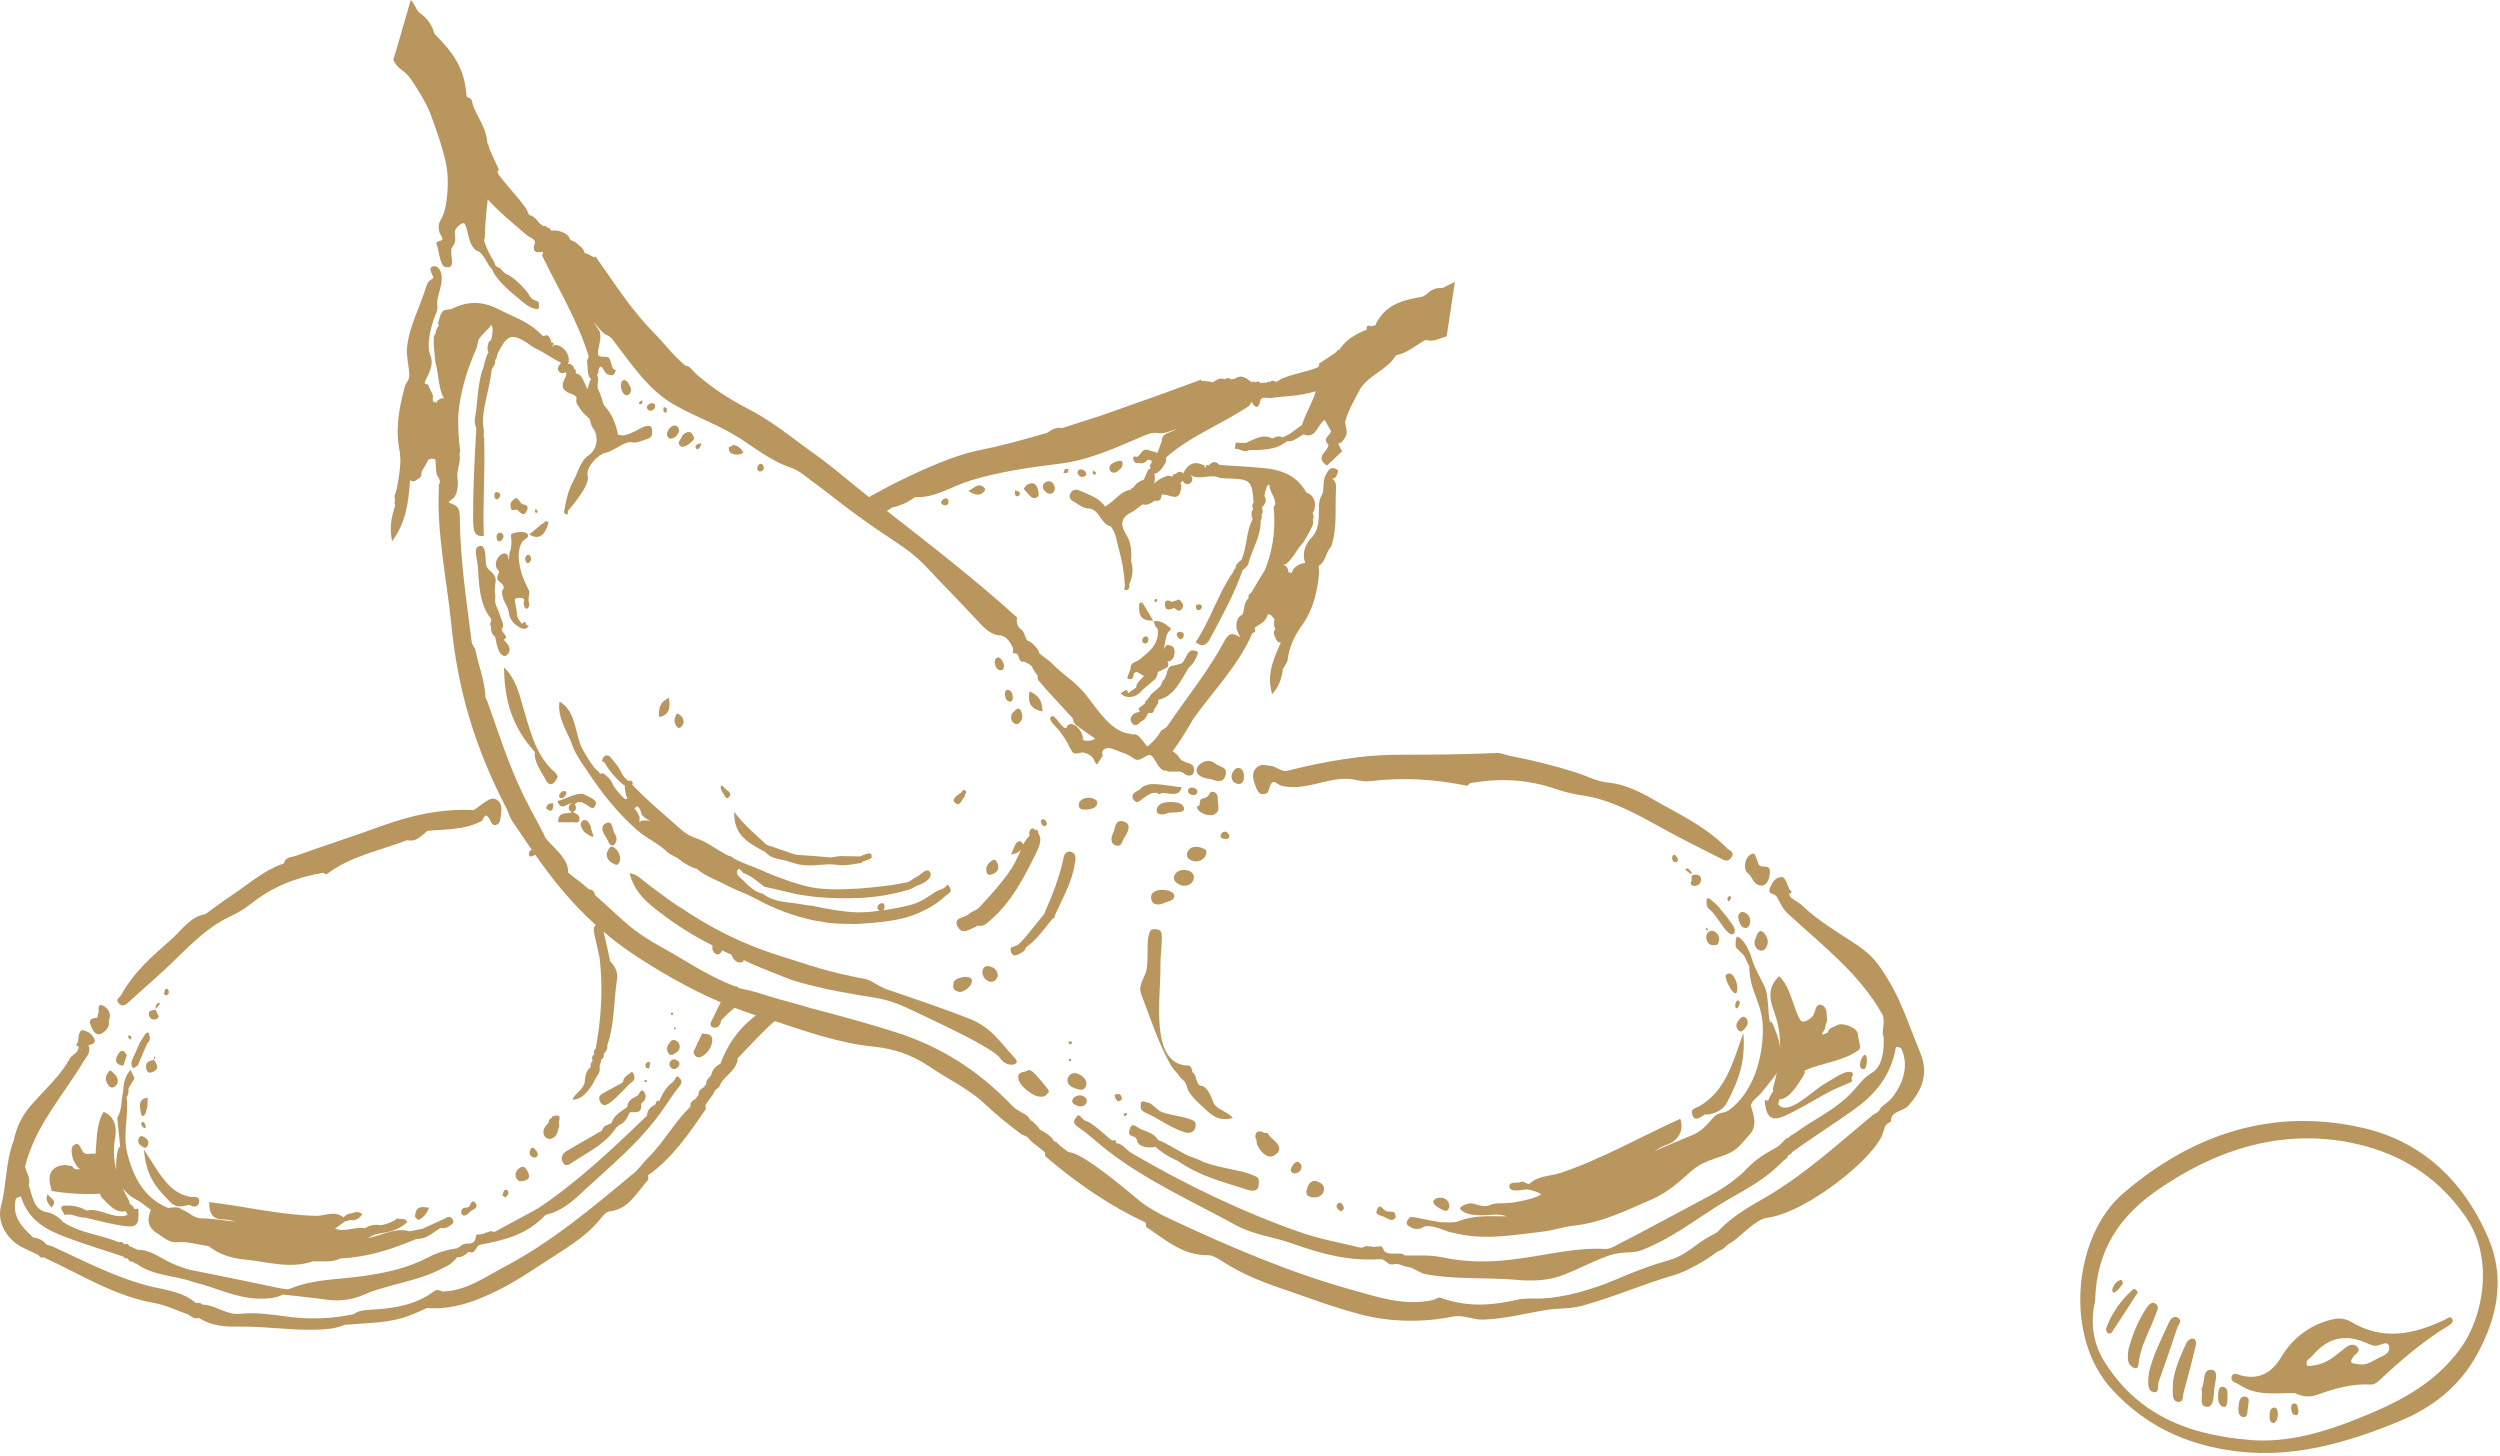 <svg width="285" height="166" viewBox="0 0 285 166" fill="none" xmlns="http://www.w3.org/2000/svg">
<path d="M19.324 136.946C19.891 137.612 20.577 137.626 21.306 137.411C21.417 137.377 21.528 137.358 21.643 137.358C22.095 137.708 22.598 137.578 22.692 137.07C22.82 136.385 22.236 136.447 21.818 136.457C19.209 136.097 18.092 133.572 16.391 131.042C16.689 133.768 17.329 134.928 19.324 136.946Z" fill="#B8965E"/>
<path d="M64.104 132.369C64.364 133.097 64.863 132.786 65.247 132.522C67.012 131.319 69.003 130.471 70.282 128.497C70.401 128.482 70.478 128.411 70.516 128.281C71.199 128.075 71.493 127.442 71.787 126.815C72.346 126.7 73.22 127.097 73.087 125.827C73.382 125.569 73.68 125.31 73.591 124.807C73.121 123.671 72.921 124.797 72.606 124.955C72.094 125.204 71.565 125.439 71.506 126.196C70.841 126.724 70.018 127.059 69.711 128.027C69.323 128.267 68.773 128.243 68.632 128.875C67.323 129.633 66.019 130.385 64.71 131.142C64.27 131.396 63.882 131.756 64.1 132.364L64.104 132.369Z" fill="#B8965E"/>
<path d="M14.57 114.326C16.195 112.835 17.879 111.417 19.473 109.883C21.545 107.889 23.524 105.771 26.095 104.549C26.96 104.137 27.826 103.663 28.584 103.049C31.07 101.06 33.85 99.996 36.834 99.503C36.975 99.56 37.175 99.714 37.244 99.661C40.028 97.543 43.336 96.977 46.427 95.77C47.417 96.043 48.026 95.281 48.713 94.725C50.755 94.5 52.853 94.658 54.788 93.651C55.159 93.671 55.151 92.425 55.739 93.268C55.965 93.594 56.054 94.15 56.511 94.049C57.074 93.929 57.048 93.297 57.112 92.803C57.189 92.199 57.24 91.586 56.673 91.198C56.204 90.877 55.777 91.126 55.385 91.375C54.92 91.668 54.481 92.022 54.034 92.353C50.354 92.156 46.82 92.942 43.336 94.222C40.117 95.401 36.86 96.436 33.637 97.591C33.185 97.754 32.528 97.677 32.362 98.43C30.115 99.177 28.303 100.816 26.329 102.129C25.34 102.786 24.385 103.514 23.413 104.209C21.729 104.473 20.761 105.997 19.554 107.065C17.439 108.934 15.278 110.76 13.828 113.41C13.645 113.746 13.108 113.894 13.547 114.388C13.867 114.747 14.212 114.661 14.574 114.33L14.57 114.326Z" fill="#B8965E"/>
<path d="M17.845 140.53C18.574 141.014 19.277 141.7 20.19 141.613C21.413 141.498 22.569 141.906 23.758 142.045C24.995 143.018 26.38 143.439 27.872 143.583C30.473 143.832 33.057 144.7 35.679 143.789C36.736 143.756 37.815 143.962 38.834 143.458C41.848 143.339 44.697 142.409 47.493 141.235C48.572 141.292 49.352 140.526 50.214 139.984C50.597 140.046 50.968 139.984 51.284 139.735C51.505 139.558 51.868 139.38 51.582 138.973C51.382 138.685 51.088 138.642 50.802 138.877C49.919 139.275 49.041 139.677 48.158 140.08C47.668 140.176 47.182 140.276 46.692 140.372C45.08 139.903 43.639 140.794 42.126 141.096C42.049 141.12 41.972 141.144 41.891 141.168C42.092 141.058 42.292 140.947 42.492 140.837C42.624 140.837 42.748 140.784 42.859 140.698C44.117 140.478 45.4 140.324 46.436 139.299C46.082 138.738 45.634 139.097 45.315 138.882C44.756 139.323 44.121 139.534 43.464 139.673C42.821 139.586 42.194 139.605 41.623 140.018C40.476 139.788 39.337 140.521 38.186 140.075C38.583 139.783 38.983 139.49 39.38 139.198C39.529 139.246 39.657 139.208 39.764 139.078C40.386 139.184 40.919 139.045 41.294 138.403C40.842 138.01 40.416 138.197 39.989 138.355C39.64 138.316 39.401 138.561 39.154 138.781C38.152 137.947 37.043 138.637 36.007 138.609C31.906 138.494 27.911 137.526 23.856 137.037C23.801 138.302 24.265 139.04 25.459 139.016C25.954 139.006 26.427 139.145 26.905 139.256C25.604 139.16 24.317 138.925 23.012 138.882C22.13 138.958 21.554 138.153 20.778 137.914C20.283 137.487 19.733 137.65 19.188 137.722C16.425 136.601 15.12 134.147 14.43 131.137C14.037 129.125 14.69 127.112 14.43 125.104C14.638 124.807 14.685 124.467 14.638 124.107C14.873 123.709 15.103 123.312 15.338 122.914C15.188 122.598 15.043 122.281 14.894 121.965C14.238 122.641 14.067 123.527 14.037 124.476C13.786 125.454 13.935 126.546 13.368 127.433C13.479 128.54 13.594 129.652 13.705 130.759C13.645 130.788 13.585 130.811 13.521 130.845C13.266 131.804 13.189 132.642 13.257 133.395C12.971 132.244 12.886 131.032 13.125 129.709C13.347 128.482 13.065 127.275 11.807 126.748C10.95 128.209 11.061 129.911 10.891 131.54C10.4 131.387 9.808 131.837 9.399 131.219C9.151 130.845 9.015 130.112 8.431 130.538C8.004 130.85 8.192 131.478 8.273 131.971C8.311 132.211 8.482 132.422 8.593 132.647C8.712 132.935 8.908 133.141 9.143 133.299C8.942 133.299 8.746 133.294 8.546 133.289C8.426 133.169 8.307 133.054 8.188 132.935C7.953 132.896 7.719 132.853 7.484 132.815C6.405 132.82 5.694 133.351 5.647 134.3C5.625 134.784 5.796 135.283 5.881 135.776C7.71 136.069 9.548 136.184 11.39 136.088C11.441 136.256 11.509 136.414 11.628 136.558C12.426 137.329 13.138 138.307 14.34 138.082C14.408 138.216 14.481 138.345 14.549 138.479C14.54 138.479 14.528 138.475 14.519 138.475L14.562 138.503C12.929 139.093 11.471 137.636 9.855 138C9.045 137.506 8.171 137.401 7.271 137.434C6.943 137.55 6.892 137.756 7.118 138.048C7.194 138.201 7.275 138.355 7.356 138.508C8.162 138.268 8.883 138.858 9.671 138.8C11.236 139.141 12.788 139.61 14.37 139.788C15.679 139.936 15.892 139.486 15.76 137.765C15.628 137.808 15.495 137.837 15.363 137.851C15.197 137.593 15.031 137.339 14.775 137.233C14.771 137.133 14.754 137.027 14.732 136.922C14.455 136.428 14.199 135.935 13.973 135.431C14.417 136.045 15.052 136.553 15.9 136.95C16.34 137.281 16.779 137.612 17.214 137.943C16.689 139.035 16.902 139.936 17.836 140.554L17.845 140.53Z" fill="#B8965E"/>
<path d="M80.084 120.403C80.728 119.986 81.175 119.372 81.201 118.514C81.209 118.15 80.919 117.915 80.566 117.872C80.408 117.853 80.254 117.839 80.045 117.82C79.726 118.486 79.385 119.166 79.082 119.866C79.035 119.971 79.129 120.211 79.222 120.316C79.474 120.609 79.802 120.58 80.079 120.398L80.084 120.403Z" fill="#B8965E"/>
<path d="M69.28 125.871C69.621 125.674 69.937 125.406 70.231 125.123C70.764 124.615 71.271 124.074 71.787 123.546C72.137 123.335 72.431 123.086 72.281 122.559C72.183 122.185 72.013 122.113 71.753 122.401C71.403 122.626 71.058 122.856 71.024 123.379C70.256 123.8 69.489 124.232 68.717 124.649C68.406 124.816 68.21 125.051 68.35 125.454C68.521 125.947 68.867 126.11 69.276 125.871H69.28Z" fill="#B8965E"/>
<path d="M87.289 97.169C88.087 98.066 89.199 97.874 90.137 98.3H90.244C91.041 98.612 91.877 98.693 92.678 98.65C93.271 98.612 93.859 98.574 94.452 98.531C94.695 98.531 94.972 98.531 95.215 98.569C96.119 98.727 97.057 98.569 97.961 98.411C98.136 98.411 98.238 98.372 98.345 98.214C98.485 98.176 98.656 98.138 98.796 98.056C99.04 97.941 99.492 97.941 99.351 97.471C99.176 97.078 98.796 97.395 98.515 97.433C98.374 97.471 98.238 97.548 98.097 97.63C97.334 97.63 96.533 97.591 95.769 97.591C95.424 97.629 95.074 97.711 94.725 97.749C93.369 97.634 92.013 97.514 90.692 97.438C89.579 97.05 88.5 96.695 87.391 96.307C86.142 95.133 84.787 94.04 83.708 92.554C83.601 95.368 85.55 96.187 87.289 97.165V97.169Z" fill="#B8965E"/>
<path d="M70.086 95.061C69.775 94.591 69.877 93.379 69.007 93.887C68.312 94.28 68.832 95.061 69.182 95.607C69.391 95.919 69.425 96.427 69.911 96.388C70.397 96 70.363 95.492 70.086 95.061Z" fill="#B8965E"/>
<path d="M62.518 128.037C61.879 128.535 61.721 129.345 62.322 129.743C62.765 130.035 63.537 129.662 63.622 128.737C63.772 128.492 63.814 128.238 63.691 127.965C63.865 127.443 63.912 127.026 63.217 127.203C63.055 127.198 62.944 127.275 62.885 127.443C62.633 127.539 62.548 127.764 62.522 128.032L62.518 128.037Z" fill="#B8965E"/>
<path d="M130.296 78.594C130.765 78.196 131.234 77.799 131.703 77.406C131.895 77.224 131.882 76.927 132.014 76.711L131.92 76.658C132.21 76.51 132.5 76.366 132.79 76.217C133.242 76.083 133.25 75.767 133.088 75.383C133.123 75.383 133.157 75.393 133.191 75.398C133.489 75.379 133.664 75.172 133.8 74.904C134.022 74.099 133.928 73.524 133.02 73.529C132.884 73.668 132.756 73.821 132.636 73.979C132.735 73.73 132.803 73.457 132.828 73.165C132.965 72.724 132.931 72.22 133.348 71.899C133.532 71.755 133.459 71.497 133.191 71.43C132.705 70.979 132.167 70.725 131.524 70.816C131.617 71.147 131.681 71.497 131.984 71.693C132.176 73.505 130.965 74.291 129.933 75.172C129.541 75.508 128.842 75.441 128.88 76.284C128.748 76.625 128.62 76.965 128.488 77.3C129.012 77.626 129.204 77.334 129.251 76.778C129.354 76.692 129.464 76.624 129.584 76.577C129.857 76.74 130.129 76.898 130.402 77.061C130.087 77.487 129.584 77.751 129.511 78.379C129.204 78.594 128.897 78.815 128.59 79.03C128.556 78.68 128.428 78.551 128.143 78.786C128.01 78.863 127.883 78.954 127.763 79.059C128.445 79.744 129.597 79.538 130.287 78.604L130.296 78.594Z" fill="#B8965E"/>
<path d="M76.268 79.552C75.189 80.022 75.087 80.765 75.121 81.738C76.268 81.541 76.443 80.799 76.268 79.552Z" fill="#B8965E"/>
<path d="M112.487 99.474C112.628 99.867 113.007 99.709 113.289 99.589C113.843 99.316 113.843 98.847 113.775 98.612C113.6 97.989 113.357 97.946 113.148 98.065C112.662 98.377 112.278 98.808 112.487 99.474Z" fill="#B8965E"/>
<path d="M129.865 68.818C129.78 70.313 130.155 70.768 131.468 70.754C131.118 70.169 130.769 69.585 130.419 68.995C130.236 68.918 130.053 68.861 129.865 68.813V68.818Z" fill="#B8965E"/>
<path d="M131.515 70.759C131.515 70.759 131.485 70.759 131.468 70.759C131.477 70.778 131.49 70.796 131.502 70.811C131.511 70.811 131.519 70.811 131.532 70.811C131.528 70.796 131.524 70.778 131.519 70.759H131.515Z" fill="#B8965E"/>
<path d="M62.092 89.788H62.126V89.746C62.126 89.746 62.126 89.736 62.126 89.731C62.126 89.731 62.126 89.731 62.126 89.727V89.712C62.126 89.751 62.092 89.751 62.092 89.788Z" fill="#B8965E"/>
<path d="M76.14 119.966C76.404 120.513 76.805 120.177 77.112 119.976C77.483 119.732 77.619 119.358 77.351 118.859C77.15 118.605 76.758 118.462 76.562 118.634C76.217 118.936 75.871 119.415 76.14 119.966Z" fill="#B8965E"/>
<path d="M60.007 134.525C60.459 134.295 60.318 133.888 60.135 133.519C59.943 133.136 59.67 132.829 59.244 133.14C58.911 133.38 58.66 133.763 58.813 134.195C59.031 134.794 59.508 134.717 60.007 134.525Z" fill="#B8965E"/>
<path d="M118.183 56.712C118.533 56.55 118.392 56.137 118.324 55.821C118.153 55.064 117.714 54.949 117.121 55.227C116.934 55.438 116.529 55.668 116.9 55.97C117.283 56.286 117.556 57.005 118.183 56.717V56.712Z" fill="#B8965E"/>
<path d="M81.346 108.498C81.555 108.848 81.9 108.891 82.109 108.657C82.211 108.58 82.284 108.46 82.318 108.345C82.668 108.503 83.013 108.695 83.363 108.815C83.64 109.442 83.955 109.792 84.544 109.716C84.646 109.677 84.752 109.601 84.787 109.442C85.622 109.874 86.488 110.224 87.358 110.574C87.844 110.77 88.296 110.962 88.748 111.12C88.922 111.196 89.131 111.278 89.302 111.355C90.483 111.824 91.702 112.174 92.951 112.447C94.618 112.879 96.324 113.152 97.991 113.463H98.025C98.788 113.578 99.59 113.698 100.353 113.856C101.811 114.129 103.551 114.949 104.663 115.495C107.307 116.746 112.065 118.97 113.595 120.22C113.702 120.297 113.77 120.379 113.839 120.417L113.907 120.494C114.359 121.236 115.054 121.471 115.54 121.351C116.026 121.232 115.992 120.92 115.68 120.609C113.907 118.697 113.003 117.091 110.364 116.075C107.686 115.021 103.866 113.732 101.014 112.754C100.911 112.716 100.771 112.677 100.668 112.596C99.905 112.284 99.278 111.7 98.511 111.58C97.991 111.503 97.505 111.383 96.98 111.268C95.416 110.957 93.851 110.526 92.325 110.056C91.63 109.821 90.935 109.625 90.24 109.39C89.681 109.232 89.161 109.04 88.641 108.882C84.608 107.593 81.099 105.834 77.692 103.529C76.963 103.097 76.234 102.589 75.539 102.043C74.912 101.612 74.324 101.142 73.697 100.677C73.002 100.131 72.618 99.661 71.753 99.546C72.239 101.228 73.075 102.283 74.324 103.299C76.549 105.134 78.843 106.582 81.239 107.794C81.171 108.029 81.171 108.264 81.342 108.498H81.346Z" fill="#B8965E"/>
<path d="M119.957 56.224C120.221 56.089 120.336 55.706 120.179 55.332C119.961 54.872 119.582 54.762 119.219 54.954C118.976 55.083 118.737 55.409 118.98 55.802C119.223 56.185 119.586 56.406 119.957 56.219V56.224Z" fill="#B8965E"/>
<path d="M48.904 137.688C48.052 137.54 47.378 137.454 47.306 138.728C47.429 138.848 47.553 138.968 47.677 139.092C48.188 138.838 48.61 138.479 48.904 137.693V137.688Z" fill="#B8965E"/>
<path d="M12.204 123.479C12.425 123.882 12.716 124.155 13.112 123.853C13.457 123.59 13.521 123.125 13.295 122.746C13.108 122.435 12.788 122.219 12.558 121.994C12.063 122.53 11.918 122.957 12.204 123.479Z" fill="#B8965E"/>
<path d="M127.751 53.43C128.028 53.176 128.04 52.625 127.84 52.562C127.529 52.471 127.111 52.658 126.791 52.845C126.54 52.994 126.344 53.315 126.587 53.717C127.06 54.12 127.405 53.746 127.746 53.43H127.751Z" fill="#B8965E"/>
<path d="M110.376 55.97C111.255 56.502 111.771 56.569 112.244 55.955C112.363 55.802 112.299 55.663 112.137 55.538C111.455 54.997 111.123 55.639 110.376 55.97Z" fill="#B8965E"/>
<path d="M16.694 121.903C16.805 122.329 17.107 122.348 17.427 122.205C18.25 121.826 17.858 121.313 17.563 120.81C17.056 120.954 16.459 121.026 16.694 121.903Z" fill="#B8965E"/>
<path d="M17.594 120.796C17.594 120.796 17.585 120.767 17.581 120.748C17.568 120.757 17.568 120.772 17.55 120.781C17.55 120.786 17.559 120.796 17.564 120.801C17.572 120.801 17.585 120.801 17.594 120.791V120.796Z" fill="#B8965E"/>
<path d="M14.05 121.495C14.186 121.107 14.323 120.719 14.455 120.33C14.199 119.751 13.854 119.559 13.474 120.158C12.984 120.939 13.223 121.389 14.046 121.49L14.05 121.495Z" fill="#B8965E"/>
<path d="M16.063 130.586C16.301 130.725 16.578 131.085 16.822 130.615C17.001 130.28 16.907 129.944 16.608 129.748C16.365 129.585 16.084 129.345 15.82 129.719C15.687 130.093 15.751 130.399 16.063 130.582V130.586Z" fill="#B8965E"/>
<path d="M67.442 90.997C67.093 90.8 66.782 90.647 66.436 90.489C65.392 90.451 64.526 91.112 63.55 91.308C63.968 92.636 64.731 91.423 65.289 91.582C65.149 91.582 65.046 91.62 64.978 91.74C64.803 91.975 64.803 92.051 64.876 92.286C64.91 92.444 65.085 92.559 65.26 92.559C64.633 92.871 63.627 92.401 63.627 93.733C64.147 93.733 64.671 93.772 65.191 93.733C65.541 93.733 66.061 93.93 66.061 93.34C66.095 92.871 65.609 92.756 65.298 92.559C65.366 92.559 65.4 92.559 65.473 92.483C65.682 92.286 65.716 92.094 65.579 91.778C65.545 91.74 65.511 91.663 65.473 91.663C65.613 91.625 65.75 91.543 65.822 91.428C65.963 91.466 66.099 91.466 66.24 91.428C66.517 91.586 66.794 91.663 67.042 91.86C67.285 92.018 67.562 92.329 67.805 91.936C68.154 91.466 67.771 91.193 67.46 90.997H67.442Z" fill="#B8965E"/>
<path d="M77.172 81.311C76.929 81.743 76.788 82.169 76.997 82.562C77.138 82.874 77.342 83.185 77.692 82.835C78.042 82.442 77.969 82.054 77.692 81.661C77.59 81.503 77.342 81.427 77.172 81.311Z" fill="#B8965E"/>
<path d="M107.507 56.947C107.332 57.091 107.136 57.326 107.464 57.528C107.677 57.657 107.933 57.648 108.087 57.413C108.155 57.312 108.108 57.105 108.108 56.952C107.908 56.741 107.686 56.798 107.507 56.947Z" fill="#B8965E"/>
<path d="M76.609 120.824C76.357 120.977 76.165 121.313 76.447 121.658C76.69 121.955 76.967 121.922 77.236 121.696C77.419 121.543 77.521 121.346 77.41 121.083C77.18 120.834 76.877 120.661 76.605 120.829L76.609 120.824Z" fill="#B8965E"/>
<path d="M11.662 117.767C12.046 117.532 12.562 117.077 12.391 116.339H12.404C12.741 115.543 12.349 115.011 11.816 114.676C11.394 114.412 11.125 114.661 11.266 115.251C11.206 115.51 11.146 115.764 11.082 116.022C10.648 116.094 10.046 116.056 10.332 116.856C10.554 117.489 10.933 118.217 11.662 117.772V117.767Z" fill="#B8965E"/>
<path d="M133.822 75.863C133.4 75.882 133.157 76.136 133.054 76.586C132.999 76.821 132.922 77.046 132.828 77.267C132.76 77.396 132.675 77.506 132.568 77.602C132.432 77.799 132.389 78.053 132.257 78.259C131.903 78.566 131.549 78.868 131.195 79.174C131.038 79.558 130.697 79.768 130.488 80.104L130.564 80.171C130.304 80.363 130.044 80.559 129.784 80.755C129.84 80.885 129.887 81.019 129.929 81.153C129.929 81.153 129.933 81.153 129.938 81.148C129.938 81.148 129.938 81.158 129.938 81.163C129.418 81.211 128.995 81.412 128.863 82.05C129.157 82.859 129.575 82.821 130.061 82.265C130.445 82.102 130.701 81.8 130.837 81.369L130.987 81.259C131.353 81.379 131.549 81.216 131.592 80.799C131.724 80.732 131.801 80.617 131.818 80.454C132.044 80.296 132.087 80.061 132.035 79.787C133.89 79.38 134.581 77.578 135.536 76.097C136.052 75.661 136.393 75.091 136.589 74.344C135.306 73.586 135.301 75.168 134.709 75.623C134.414 75.704 134.12 75.791 133.826 75.877L133.822 75.863Z" fill="#B8965E"/>
<path d="M53.462 137.583C53.16 137.751 52.656 137.53 52.584 138.129C52.567 138.263 52.669 138.522 52.755 138.546C53.181 138.656 53.428 138.283 53.714 138.019C54.08 137.875 54.549 137.612 54.225 137.171C53.837 136.644 53.641 137.247 53.467 137.588L53.462 137.583Z" fill="#B8965E"/>
<path d="M16.983 115.687C17.06 116.157 17.414 116.339 17.849 116.161C18.13 116.032 18.143 115.845 17.951 115.61C17.879 115.433 17.802 115.251 17.73 115.073C17.457 115.256 16.885 115.05 16.983 115.687Z" fill="#B8965E"/>
<path d="M133.864 69.297C134.103 69.489 134.35 69.796 134.653 69.503C134.9 69.259 134.973 68.923 134.674 68.621C134.517 68.334 134.321 68.267 134.073 68.487C133.916 68.483 133.771 68.526 133.638 68.621C133.272 68.444 132.764 68.262 132.799 68.928C132.841 69.719 133.408 69.503 133.86 69.297H133.864Z" fill="#B8965E"/>
<path d="M134.265 72.633C134.41 72.854 134.632 72.974 134.845 72.734C134.93 72.638 134.93 72.446 134.969 72.302C134.819 72.067 134.611 71.971 134.372 72.048C134.035 72.153 134.133 72.432 134.265 72.638V72.633Z" fill="#B8965E"/>
<path d="M5.446 136.126C5.071 136.807 5.553 137.205 5.847 137.66C6.7 136.821 5.625 136.62 5.446 136.126Z" fill="#B8965E"/>
<path d="M123.589 54.322C123.888 54.236 123.875 53.948 123.751 53.78C123.636 53.622 123.397 53.516 123.206 53.502C122.95 53.482 122.783 53.789 122.86 53.981C122.98 54.279 123.261 54.442 123.589 54.322Z" fill="#B8965E"/>
<path d="M82.318 89.554C82.041 89.674 82.143 89.866 82.25 90.062C82.284 90.139 82.284 90.259 82.352 90.297C82.561 90.57 82.77 91.275 83.081 90.882C83.601 90.335 82.838 90.177 82.595 89.827C82.493 89.751 82.386 89.554 82.318 89.554Z" fill="#B8965E"/>
<path d="M61.188 131.865C61.389 131.722 61.32 131.453 61.175 131.214C60.975 131.089 60.826 130.595 60.502 130.979C60.387 131.113 60.344 131.492 60.429 131.64C60.587 131.923 60.911 132.067 61.192 131.861L61.188 131.865Z" fill="#B8965E"/>
<path d="M136.87 69.466C136.959 69.398 137.053 69.173 137.019 69.101C136.9 68.847 136.665 68.866 136.371 68.957C136.367 69.038 136.316 69.192 136.354 69.307C136.452 69.605 136.67 69.619 136.87 69.466Z" fill="#B8965E"/>
<path d="M118.742 93.969C118.916 94.165 119.125 94.319 119.296 94.046C119.364 93.969 119.33 93.734 119.262 93.614C119.087 93.379 118.844 93.302 118.673 93.537C118.605 93.576 118.707 93.811 118.742 93.969Z" fill="#B8965E"/>
<path d="M62.262 92.171C62.923 92.68 63.098 92.368 63.059 91.586C62.676 91.548 62.33 91.625 62.262 92.171Z" fill="#B8965E"/>
<path d="M74.137 121.102C74.013 121.102 73.855 121.04 73.766 121.102C73.557 121.256 73.514 121.491 73.668 121.745C73.783 121.764 74 121.822 74.004 121.803C74.064 121.577 74.094 121.337 74.132 121.102H74.137Z" fill="#B8965E"/>
<path d="M57.525 135.68C57.385 135.786 57.35 136.078 57.27 136.28C57.431 136.381 57.615 136.534 57.641 136.505C57.781 136.347 57.969 136.15 57.969 135.968C57.969 135.738 57.726 135.531 57.525 135.68Z" fill="#B8965E"/>
<path d="M19.213 113.258C19.269 113.152 19.23 112.922 19.158 112.816C19.038 112.648 18.885 112.696 18.791 112.874C18.766 113.027 18.672 113.239 18.727 113.33C18.893 113.594 19.107 113.459 19.213 113.253V113.258Z" fill="#B8965E"/>
<path d="M130.82 73.233C130.901 73.146 130.939 72.945 130.914 72.82C130.85 72.532 130.658 72.489 130.428 72.604C130.262 72.772 130.112 72.969 130.279 73.209C130.428 73.424 130.654 73.41 130.82 73.233Z" fill="#B8965E"/>
<path d="M124.945 53.895C124.851 53.789 124.732 53.708 124.621 53.621C124.604 53.756 124.54 53.914 124.583 54.02C124.613 54.092 124.787 54.091 124.898 54.101C124.911 54.101 124.971 53.924 124.945 53.895Z" fill="#B8965E"/>
<path d="M131.903 68.516C131.937 68.473 131.916 68.372 131.92 68.3C131.848 68.3 131.775 68.3 131.703 68.296C131.66 68.358 131.575 68.439 131.588 68.482C131.639 68.669 131.763 68.683 131.903 68.516Z" fill="#B8965E"/>
<path d="M121.824 53.477C121.679 53.477 121.539 53.477 121.394 53.477C121.338 53.621 121.283 53.77 121.228 53.914C121.372 53.914 121.547 53.967 121.65 53.895C121.748 53.828 121.769 53.621 121.824 53.477Z" fill="#B8965E"/>
<path d="M116.111 56.037C116.004 55.989 115.868 55.931 115.736 55.879C115.723 56.032 115.663 56.2 115.702 56.33C115.787 56.608 115.987 56.656 116.183 56.469C116.333 56.33 116.299 56.166 116.107 56.037H116.111Z" fill="#B8965E"/>
<path d="M17.752 115.021C17.752 115.021 17.73 115.045 17.721 115.055C17.721 115.06 17.725 115.069 17.73 115.074C17.738 115.074 17.747 115.069 17.752 115.064C17.752 115.05 17.752 115.035 17.752 115.021Z" fill="#B8965E"/>
<path d="M18.079 114.331C17.772 114.441 17.716 114.71 17.746 115.021C17.921 114.82 18.092 114.623 18.267 114.422C18.203 114.388 18.126 114.311 18.079 114.331Z" fill="#B8965E"/>
<path d="M14.979 118.29C14.95 118.088 14.826 117.997 14.651 118.055C14.617 118.064 14.617 118.208 14.604 118.29C14.715 118.366 14.83 118.448 14.945 118.529C14.958 118.448 14.992 118.362 14.979 118.285V118.29Z" fill="#B8965E"/>
<path d="M16.092 128.171C16.173 128.291 16.233 128.44 16.335 128.531C16.523 128.699 16.642 128.617 16.6 128.353C16.574 128.214 16.497 128.046 16.399 127.97C16.22 127.826 16.105 127.922 16.097 128.171H16.092Z" fill="#B8965E"/>
<path d="M76.737 115.462C76.664 115.452 76.566 115.409 76.528 115.447C76.485 115.485 76.498 115.6 76.485 115.682C76.558 115.691 76.656 115.734 76.694 115.696C76.737 115.658 76.724 115.543 76.737 115.462Z" fill="#B8965E"/>
<path d="M77.014 117.167C76.989 117.124 76.903 117.134 76.848 117.115C76.844 117.182 76.809 117.268 76.839 117.307C76.865 117.35 76.95 117.345 77.006 117.359C77.01 117.292 77.04 117.206 77.014 117.167Z" fill="#B8965E"/>
<path d="M73.441 123.268C73.531 123.316 73.616 123.359 73.706 123.407C73.719 123.325 73.761 123.215 73.731 123.163C73.701 123.115 73.595 123.12 73.518 123.105C73.497 123.153 73.467 123.211 73.441 123.268Z" fill="#B8965E"/>
<path d="M129.865 68.818C130.053 68.88 130.236 68.937 130.42 68.999C130.296 68.698 130.13 68.559 129.865 68.818Z" fill="#B8965E"/>
<path d="M16.561 117.882C16.361 118.203 16.156 118.519 15.956 118.84C15.636 119.564 15.312 120.287 14.992 121.011C14.941 121.763 15.15 121.965 15.708 121.447C16.062 120.628 16.416 119.808 16.77 118.984C17.03 118.72 17.196 118.428 17.026 118.021C16.958 117.604 16.787 117.628 16.561 117.882Z" fill="#B8965E"/>
<path d="M17.649 120.431C17.649 120.431 17.538 120.508 17.538 120.551C17.538 120.618 17.563 120.68 17.585 120.747C17.721 120.637 17.755 120.532 17.649 120.431Z" fill="#B8965E"/>
<path d="M16.058 126.887C16.139 127.256 16.284 127.356 16.532 127.026C16.809 126.436 16.847 125.813 16.834 125.123C15.704 125.31 15.947 126.134 16.058 126.887Z" fill="#B8965E"/>
<path d="M218.91 120.024C217.903 117.561 216.718 114.086 215.401 111.939C214.113 109.792 213.456 108.891 211.508 107.602C209.564 106.313 207.163 104.904 205.356 103.15C204.938 102.762 204.068 102.446 204 102.019C203.898 101.588 204.243 102.019 204.175 101.823C204.141 101.626 204.418 101.708 204.107 101.511C203.829 101.315 203.62 99.91 203.062 99.987C202.469 100.026 202.09 100.418 201.774 101.238C201.463 102.057 202.295 101.746 202.572 102.254C202.849 102.724 203.164 103.543 203.753 104.089C207.611 107.684 211.922 110.89 214.595 115.653C214.979 116.358 214.454 117.724 214.697 118.117C214.731 118.155 214.731 118.236 214.731 118.236C214.834 119.76 214.556 121.596 213.444 122.262C212.365 122.928 212.054 123.513 211.325 124.294C209.381 126.479 206.839 127.538 204.618 129.177C204.341 129.374 204.064 129.45 203.957 129.647C203.855 129.843 203.957 129.685 203.923 129.685C203.471 129.805 203.646 129.805 203.262 130.155C202.879 130.505 202.951 130.586 202.15 131.013C201.348 131.444 200.167 132.144 199.161 133.203C198.155 134.296 196.483 135.47 195.025 136.251C191.55 138.086 187.867 140.118 184.353 141.915C183.936 142.15 183.45 142.385 183.066 142.385C179.834 142.188 176.602 143.013 173.473 143.439C170.378 143.909 167.355 143.986 164.366 143.324C163.078 143.051 161.343 143.128 160.507 143.128C159.672 143.128 160.367 143.051 159.778 142.931C159.224 142.816 158.077 143.128 157.762 142.538C157.485 141.915 157.485 142.107 157.135 142.107C156.79 142.069 156.649 142.222 156.372 142.107C156.129 141.992 156.231 142.184 155.92 142.069C155.643 141.954 155.4 142.303 155.084 142.227C152.824 141.68 150.599 141.288 148.305 140.506C141.773 138.24 135.131 135.038 129.119 131.521C128.424 131.133 127.972 130.428 127.418 130.347C126.825 130.27 127.486 130.27 127.175 130.035C126.864 129.8 127 130.232 126.582 129.877C126.164 129.527 124.497 128.003 123.939 127.845C123.38 127.687 123.555 127.534 123.312 127.452C123.103 127.337 123.278 127.179 123.103 127.217C122.928 127.217 123.069 126.944 122.792 127.255C122.481 127.605 122.097 127.998 123.035 128.583C123.939 129.168 125.154 130.303 126.199 131.123C130.786 134.679 135.86 136.903 140.899 139.677C142.882 140.77 145.21 141.005 147.261 141.747C150.735 142.96 153.656 143.779 157.34 143.545C157.966 143.506 158.175 144.287 158.836 144.129C159.497 143.971 159.915 144.364 160.537 144.441C161.198 144.518 161.786 145.107 162.52 145.26C165.926 145.888 169.299 145.61 172.705 145.888C174.688 146.085 176.666 146.003 178.44 145.26C180.248 144.556 182.541 143.305 184.034 142.955C185.53 142.644 186.225 142.917 187.334 142.447C190.391 141.235 192.966 139.284 195.605 137.602C198.248 135.92 200.645 134.947 202.904 132.719C203.045 132.599 203.079 132.561 203.215 132.407C203.39 132.211 203.77 132.096 203.842 131.741C203.876 131.664 203.842 131.664 203.91 131.664C204.188 131.626 204.188 131.43 204.396 131.276C206.724 129.594 208.984 128.19 211.384 126.47C213.78 124.749 215.554 122.64 216.113 119.478C216.147 119.243 216.705 119.401 216.774 119.593C217.643 121.548 216.948 123.537 215.695 125.142C215.243 125.727 214.48 126.043 214.237 126.551V126.628H214.203V126.666H214.168C213.994 126.863 213.717 126.939 213.474 127.136C209.513 130.418 205.829 133.816 201.378 136.433C199.468 137.526 197.451 138.661 195.852 140.377C195.609 140.612 195.4 140.65 195.089 140.847C193.315 141.743 192.343 143.075 190.258 143.66C188.208 144.244 186.434 144.91 184.072 145.926C181.676 146.942 178.129 148.035 175.315 148.035C174.513 148.035 173.682 147.997 172.88 148.193C169.891 148.859 167.248 149.013 164.259 147.958C163.914 147.843 163.633 148.155 163.253 148.232C160.09 148.859 157.344 147.958 154.18 147.062C147.09 145.107 140 142.059 133.259 138.896C132.214 138.426 130.825 137.607 130.061 137.022C127.976 135.264 123.734 131.746 122.135 131.396C121.995 131.358 121.892 131.358 121.786 131.319C121.232 130.931 120.814 130.615 120.532 130.303C120.255 129.992 120.255 130.303 120.046 129.91C119.871 129.561 119.142 129.091 118.831 128.933C118.52 128.736 118.622 128.895 118.447 128.621C118.273 128.348 117.996 128.113 117.718 127.84C117.475 127.567 117.65 128.037 117.335 127.49C117.023 126.944 116.051 126.748 115.425 126.086C111.498 121.984 107.153 119.248 101.905 117.609C98.809 116.631 95.65 115.773 92.521 114.954C91.374 114.604 90.193 114.287 89.046 113.976C88.074 113.703 87.063 113.391 86.091 113.075C86.023 113.075 85.951 113.075 85.882 113.037C85.328 112.84 84.561 112.764 84.284 112.648C84.215 112.61 84.181 112.61 84.181 112.61C84.04 112.414 83.972 112.452 83.836 112.452C83.813 112.452 83.778 112.439 83.729 112.414C80.672 111.283 77.854 109.289 74.972 107.727C73.893 107.104 72.781 106.399 71.915 105.695C70.418 104.444 69.169 103.193 67.813 102.024C67.779 101.593 67.502 101.401 67.153 101.401C66.632 100.931 66.108 100.5 65.554 100.112C65.447 99.997 65.379 99.915 65.277 99.915C65.102 99.719 64.927 99.604 64.757 99.484C64.931 97.845 62.638 96.283 62.151 95.459C62.117 95.382 62.083 95.343 62.083 95.3C62.015 95.104 61.908 94.912 61.806 94.754C61.461 94.011 61.077 93.388 60.727 92.722C60.519 92.334 60.31 91.941 60.135 91.548C59.892 91.16 59.717 90.767 59.542 90.379C57.943 87.058 56.831 83.54 55.581 80.027C55.513 79.831 55.338 79.634 55.338 79.442C55.27 77.607 54.575 75.963 54.225 74.209C54.157 73.816 53.842 73.586 53.774 73.193C53.181 68.506 52.452 63.7 52.418 59.051C52.418 57.566 51.864 57.642 51.203 57.292C50.96 57.172 51.689 56.981 51.898 56.511C52.141 56.08 52.281 55.107 52.141 54.403C52.038 53.698 52.49 52.764 52.418 52.059C52.315 51.393 52.524 51.863 52.418 51.005C52.277 50.147 52.209 48.585 52.243 47.411C52.418 44.794 53.215 42.254 54.26 39.834C54.4 39.522 54.434 39.364 54.503 38.895C54.571 38.425 55.824 37.409 55.927 37.136C56.067 36.824 55.961 37.059 55.995 37.059C56.204 37.256 56.17 37.644 56.136 37.879C56.102 38.152 56.102 38.348 56.029 38.583C55.995 38.779 55.961 38.779 55.786 38.933C55.611 39.091 55.577 39.637 55.577 39.834C55.577 40.069 55.786 40.107 55.611 40.303C55.471 40.462 55.402 40.888 55.3 41.161C55.193 41.396 55.193 41.669 55.125 41.866C54.464 43.313 54.43 46.241 54.187 47.372C53.978 48.508 54.328 48.508 54.289 49.054C54.081 52.687 53.906 55.931 53.94 59.487C53.974 60.503 54.081 61.246 55.155 61.088C55.014 57.336 55.33 53.665 55.189 49.917C55.155 49.759 55.087 49.759 55.155 49.409C55.223 49.059 55.014 48.431 55.053 47.923C55.121 46.088 55.854 44.133 56.025 42.297C56.059 41.827 56.511 41.674 56.443 41.123C56.443 41.008 56.408 41.123 56.511 40.965C56.651 40.845 56.651 40.457 56.754 40.26C57.726 38.348 58.212 37.879 60.02 39.048C60.403 39.283 60.646 39.556 61.273 39.829C61.9 40.102 63.29 41.08 63.916 41.315C64.091 41.353 63.431 41.784 63.639 42.211C63.848 42.642 64.266 42.561 64.437 42.446C64.646 42.369 64.543 42.757 64.543 42.795C64.543 42.872 64.403 43.107 64.334 43.227C63.605 44.866 65.306 44.751 65.622 45.182C65.656 45.259 65.729 45.297 65.729 45.297C65.622 46.002 65.763 46.002 66.074 46.51C66.385 46.979 66.56 47.176 67.012 47.564C67.464 47.914 67.153 48.23 67.707 48.973C68.227 49.754 68.125 51.201 67.114 51.901C66.108 52.562 65.899 53.895 65.375 54.791C64.855 55.73 64.539 56.938 64.437 57.642C64.334 58.385 64.16 58.385 64.505 58.62C64.855 58.816 64.646 58.347 64.782 58.188C65.477 57.407 67.251 55.217 67.008 54.283C66.974 54.244 66.974 54.168 66.974 54.086C66.905 53.109 68.223 51.781 69.024 51.623C69.928 51.465 71.109 50.334 71.911 50.411C72.712 50.526 72.989 50.291 73.51 50.137C74.03 50.018 74.379 49.788 74.345 49.318C74.345 48.848 74.345 48.422 73.616 48.575C72.921 48.733 71.391 50.022 70.418 49.514C70.384 49.476 70.418 49.514 70.418 49.399C70.175 48.187 69.724 47.171 68.922 46.275C68.82 46.16 68.82 46.078 68.713 45.805C68.645 45.494 68.368 44.751 68.193 44.401C68.018 44.09 68.227 43.385 68.193 43.112C68.159 42.839 68.086 42.954 68.086 42.762C68.052 42.604 68.295 42.566 68.227 42.292C68.193 42.019 68.47 41.55 68.679 41.943C68.922 42.292 68.99 42.609 69.408 42.724C69.792 42.839 69.962 42.8 70.137 42.412C70.278 42.019 70.137 42.254 69.928 42.062C69.685 41.827 69.651 40.85 69.301 40.735C68.918 40.577 68.364 40.773 68.223 40.5C68.048 40.188 68.363 39.249 68.398 38.861C68.466 38.511 68.466 37.96 68.329 37.73C68.155 37.495 67.668 36.714 67.668 36.676C67.843 36.872 68.641 38.003 69.165 38.2C69.685 38.358 69.928 38.866 70.278 39.292C72.26 41.909 74.102 44.569 76.848 46.131C79.56 47.693 82.305 48.513 84.983 50.391C86.684 51.522 88.215 52.658 90.163 53.319C90.999 53.593 91.694 54.177 92.457 54.767C93.953 55.859 95.343 56.957 96.767 58.05C97.428 58.557 98.123 59.027 98.818 59.535C99.513 60.043 100.208 60.513 100.971 61.021C102.57 62.113 104.066 62.976 105.699 64.73C107.332 66.489 109.801 68.99 111.643 70.979C112.235 71.645 113.101 72.427 113.937 72.427C114.772 72.427 115.327 73.481 115.467 73.874C115.501 73.951 115.501 73.989 115.501 73.989V74.027C115.361 74.77 115.642 74.339 115.919 74.535C116.196 74.693 116.128 75.431 116.546 75.431C116.998 75.393 116.93 75.589 117.139 75.628C117.347 75.666 117.522 75.901 117.59 75.939H117.625C117.727 76.251 118.145 76.84 118.251 76.994C118.285 76.994 118.285 77.032 118.285 77.032C118.285 77.425 118.285 77.463 118.528 77.737C119.709 79.145 120.997 80.434 122.246 81.839C122.421 82.035 122.28 82.27 122.592 82.581C122.941 82.893 124.433 83.909 124.711 84.105C125.022 84.302 124.779 84.182 124.779 84.182C124.919 84.417 123.457 84.613 123.457 84.259C123.457 83.281 122.378 82.189 121.756 82.658C121.722 82.697 121.688 82.697 121.688 82.773C121.688 82.811 121.654 82.85 121.585 82.931C121.202 83.401 120.264 81.292 119.846 81.68C119.428 82.03 120.23 82.696 120.647 83.166C120.959 83.516 121.445 84.259 121.828 84.925V85.002C121.969 85.198 122.071 85.39 122.14 85.548C122.485 86.214 123.044 85.744 123.461 85.783C123.879 85.859 124.122 85.979 124.506 86.291C124.749 86.525 124.783 86.995 125.06 87.148L125.721 86.133C125.687 86.056 125.653 85.974 125.653 85.898C125.619 85.548 125.93 85.275 126.348 85.275C126.489 85.275 126.625 85.313 126.766 85.351C127.043 85.466 127.426 85.586 127.806 85.74C128.258 85.898 128.744 86.089 129.162 86.406C129.439 86.602 129.614 86.679 129.823 86.602C130.168 86.564 130.449 86.252 130.867 86.094C131.494 85.898 131.737 87.034 132.291 87.58C132.466 87.776 132.709 87.891 132.986 87.853C133.054 87.853 133.054 87.968 133.195 87.968C133.336 87.968 133.336 87.93 133.647 87.968C133.958 88.006 134.585 87.81 135.003 88.203C135.421 88.553 136.218 88.553 136.116 87.656C136.047 86.76 134.9 87.187 134.376 86.291C134.235 86.056 133.992 85.821 133.681 85.663C134.517 84.493 135.28 83.281 136.009 81.992C138.303 78.748 141.117 75.978 142.788 72.148C143.206 72.11 143.099 71.837 143.031 71.564C143.308 71.367 143.585 71.171 143.867 71.018C144.178 70.783 144.421 70.471 144.528 70.04C144.911 69.963 145.048 70.351 145.291 70.586C145.223 70.979 145.188 71.367 145.393 71.717C145.184 71.952 145.15 72.225 145.325 72.537C145.466 72.887 145.568 73.279 146.02 73.241C144.771 75.934 144.523 77.267 145.014 79.141C145.71 78.412 146.126 77.436 146.263 76.212C146.365 76.136 146.438 76.016 146.472 75.901C146.574 75.666 146.783 75.47 146.783 75.24C146.924 74.065 147.337 73.011 147.93 72.034C147.998 71.957 148.071 71.837 148.105 71.722C149.461 70.04 150.087 68.013 150.33 65.784C150.399 65.353 150.364 64.927 150.33 64.495C151.166 64.064 151.132 62.895 151.754 62.31C152.483 60.163 152.172 57.896 152.309 55.668C152.343 55.16 152.206 54.767 151.857 54.575C152.274 54.575 152.449 54.187 152.552 53.636C151.925 53.09 151.473 53.401 151.162 54.105C150.778 54.772 150.953 55.553 150.778 56.252C150.535 56.645 150.394 57.072 150.36 57.58C150.326 58.989 150.501 60.47 149.316 61.486C148.689 62.343 148.446 63.206 148.795 64.179C148.621 64.217 148.446 64.217 148.275 64.299C147.964 64.414 147.717 64.572 147.474 64.845C147.371 64.998 147.299 65.156 147.265 65.315C147.124 65.276 146.988 65.238 146.847 65.238C146.847 65.2 146.881 65.161 146.881 65.123C146.813 64.773 146.672 64.495 146.327 64.418V64.38H146.429C146.813 64.222 147.056 63.872 147.299 63.561C147.44 63.403 147.542 63.249 147.648 63.091C147.857 62.741 148.066 62.425 148.309 62.152C148.45 61.994 148.552 61.879 148.659 61.72C148.693 61.644 148.761 61.524 148.8 61.447C148.902 61.289 149.009 61.136 149.077 60.978C149.183 60.819 149.286 60.628 149.354 60.47C149.495 60.197 149.631 59.962 149.699 59.65C149.733 59.492 149.699 59.377 149.665 59.262C149.806 58.989 149.768 58.716 149.631 58.481C149.699 58.366 149.772 58.284 149.806 58.208C149.908 57.858 149.947 57.503 149.874 57.153C149.699 56.645 149.422 56.296 148.936 56.176C147.892 54.264 146.225 53.636 144.417 53.401C142.609 53.205 140.835 53.128 139.028 53.008C138.925 52.893 138.819 52.812 138.682 52.735C138.371 52.615 138.09 52.735 137.847 53.008V53.085C137.74 53.008 137.638 52.965 137.535 53.046C137.467 53.085 137.501 53.243 137.501 53.358C137.433 53.319 137.326 53.2 137.258 53.046C136.252 52.538 135.485 52.812 134.93 53.866C134.93 53.904 134.964 53.943 134.964 53.981C134.615 53.746 134.304 53.669 134.026 54.057C133.992 54.057 133.958 54.019 133.886 54.019C133.745 54.096 133.677 54.216 133.643 54.369C133.502 54.249 133.297 54.211 133.05 54.249C132.457 54.446 131.937 54.719 131.52 55.188C131.694 54.877 131.694 54.484 131.588 53.976C131.588 53.976 131.588 54.014 131.622 54.014C131.69 53.976 131.797 53.938 131.899 53.938C131.967 53.861 132.04 53.823 132.142 53.741C132.419 53.468 132.662 53.118 132.871 52.764C132.939 52.529 132.973 52.332 132.939 52.141C135.826 49.601 139.369 48.35 142.43 46.241C142.532 46.083 142.605 45.968 142.673 45.81C143.057 46.433 143.436 46.826 143.718 45.537C143.82 45.46 143.892 45.379 143.961 45.34C144.238 45.34 144.515 45.34 144.796 45.379C146.463 45.144 148.135 45.182 150.011 44.597C149.593 45.887 149.038 46.826 148.655 47.799C148.586 48.033 148.48 48.23 148.412 48.465C147.926 48.815 147.44 49.169 146.954 49.519C146.676 49.634 146.433 49.754 146.19 49.869C145.773 49.596 145.427 49.831 145.043 49.984C143.931 49.399 142.993 50.104 142.021 50.492C141.637 50.492 141.257 50.492 140.874 50.454L140.767 51.158C141.326 51.12 141.812 51.666 142.4 51.316C143.897 51.278 145.423 51.355 146.711 50.3C147.474 50.42 147.998 49.792 148.621 49.519C150.045 50.104 150.185 48.345 151.017 47.88C151.26 48.312 151.503 48.738 151.746 49.169C151.605 49.677 150.701 49.95 151.435 50.693C151.435 51.513 149.802 52.021 151.26 53.075C151.746 52.644 152.373 52.021 152.999 51.436C152.859 51.163 152.688 50.89 152.547 50.578C152.859 50.502 153.102 50.305 153.276 49.955C153.762 49.371 153.379 48.705 153.345 48.081C153.728 46.672 154.457 45.503 155.118 44.252C156.197 42.652 158.141 42.182 159.152 40.5C160.439 40.265 161.411 39.326 162.558 38.741C163.394 39.053 164.123 38.545 164.92 38.348L165.858 32.137C165.372 32.372 164.92 32.607 164.434 32.842C163.705 32.765 163.112 33.038 162.592 33.585C162.452 33.661 162.315 33.743 162.174 33.819C160.021 34.208 157.864 34.639 156.751 37.141C156.611 37.102 156.474 37.102 156.333 37.217C156.022 37.059 155.741 37.021 155.813 37.567C154.632 38.075 153.485 38.621 152.718 39.834C152.543 39.872 152.407 39.949 152.334 40.145C151.673 40.577 151.012 41.041 150.352 41.473C150.386 41.55 150.386 41.631 150.386 41.708C150.318 41.746 150.245 41.823 150.177 41.904C148.855 42.412 147.465 42.609 146.144 43.155C145.9 43.313 145.692 43.428 145.449 43.548C145.24 43.352 144.997 43.352 144.754 43.548C144.613 43.471 144.511 43.51 144.404 43.625C144.161 43.625 143.918 43.625 143.675 43.663L143.641 43.625C143.5 43.466 143.295 43.428 143.121 43.586C142.98 43.467 142.843 43.467 142.703 43.586C142.076 43.078 141.488 42.609 140.686 43.236C140.584 43.16 140.477 43.16 140.409 43.275C140.166 43.078 139.889 43.04 139.646 43.236C139.092 43.002 138.674 43.313 138.256 43.586H138.222C138.047 43.51 137.838 43.467 137.629 43.467C137.42 43.428 137.211 43.428 136.968 43.428C136.968 43.39 136.934 43.352 136.934 43.313V43.275C134.674 44.094 131.997 45.11 129.149 46.088C127.895 46.557 126.578 46.989 125.29 47.454C123.901 47.885 122.511 48.35 121.155 48.781H121.014C120.387 48.704 119.867 48.978 119.415 49.328C116.635 50.147 114.026 50.851 111.839 51.283C109.545 51.714 106.697 52.845 103.636 54.292C102.489 54.839 101.308 55.423 100.127 56.089C99.782 56.286 99.432 56.439 99.082 56.674C98.213 55.97 97.343 55.308 96.511 54.604C95.817 54.019 95.224 53.55 94.427 52.927C93.663 52.299 92.342 51.403 91.574 50.818C89.455 49.217 87.298 47.617 85.111 46.519C82.958 45.388 81.184 44.214 79.376 42.652C79.031 42.34 78.613 41.712 78.298 41.712C77.986 41.674 78.123 41.674 78.089 41.636C77.082 40.816 76.179 39.762 75.343 38.784C74.473 37.845 73.569 36.949 72.772 35.971C70.998 33.824 69.472 31.481 67.873 29.214C67.839 29.214 67.839 29.291 67.805 29.291C67.805 29.291 67.771 29.367 67.737 29.329C67.596 29.253 67.353 29.171 67.217 29.056C67.076 28.979 66.833 28.898 66.696 28.86C66.674 28.86 66.662 28.872 66.662 28.898C66.56 28.275 66.07 28.078 65.793 27.767C65.481 27.494 65.341 27.532 65.132 27.374C64.889 27.177 65.098 27.532 64.855 27.024C64.612 26.516 63.499 26.204 63.047 26.281C62.595 26.358 62.872 26.046 62.595 26.008C62.318 26.008 62.352 25.697 62.041 25.773C61.972 25.811 62.075 25.811 61.972 25.773C61.87 25.697 61.418 25.462 61.346 25.265C61.278 25.107 61.171 25.107 61.069 24.954C60.928 24.796 60.583 24.522 60.442 24.566H60.408C60.165 24.369 60.131 23.981 59.956 23.746C58.984 22.38 57.837 21.244 56.826 19.879C56.758 19.802 56.758 19.682 56.724 19.529C56.69 19.371 56.933 19.649 56.826 19.256C56.686 18.867 55.854 17.224 55.748 16.797C55.679 16.366 55.539 16.404 55.539 16.212C55.432 14.53 54.358 13.284 53.906 11.952C53.731 11.406 53.872 11.406 53.56 11.209C53.249 11.013 53.177 11.094 53.177 10.898C52.968 7.811 51.718 6.091 49.702 4.021C49.527 3.863 49.561 3.944 49.391 3.436C49.25 2.928 48.593 1.951 48.001 1.601C47.447 1.251 47.306 0.431 46.82 0C46.159 2.228 45.532 4.61 44.837 6.796C45.289 7.931 46.125 7.97 46.781 8.943C47.442 9.882 48.521 11.598 49.007 12.81C49.668 14.569 50.64 17.3 50.917 19.021C51.194 20.741 50.985 22.773 50.708 23.904C50.431 25.078 49.945 25.193 50.013 25.974C50.081 26.756 50.29 26.756 50.431 27.149C50.533 27.58 49.561 27.422 49.77 27.815C49.979 28.246 50.154 30.278 50.708 30.431C52.239 30.82 51.058 28.673 51.578 28.126C52.098 27.58 51.821 26.76 51.855 26.367C51.923 25.979 52.793 25.155 53.002 25.548C53.42 26.252 53.352 28.203 54.532 28.672C55.087 28.869 55.714 30.393 55.991 30.585C56.025 30.623 56.059 30.623 56.059 30.623C56.651 32.185 58.736 33.671 59.534 34.376C60.369 35.08 60.787 35.157 61.167 35.233C61.55 35.272 61.444 34.802 61.41 34.49C61.341 34.217 60.715 34.371 60.365 33.709C60.05 33.043 58.557 31.601 57.896 31.328C57.236 31.054 57.236 30.623 56.784 30.47C56.332 30.311 56.472 30.038 56.191 29.612C55.914 29.219 55.428 28.203 55.253 27.657C55.112 27.11 55.287 27.498 55.287 26.679C55.287 25.86 55.462 23.789 55.598 22.735C56.954 24.221 58.553 25.51 60.045 26.799C60.288 27.034 60.706 27.149 60.847 27.307C60.949 27.465 61.022 27.542 60.987 27.657C60.536 28.907 61.337 28.788 61.717 28.711C62.1 28.634 61.751 29.061 61.819 29.18C63.661 32.971 65.852 36.527 67.102 40.586C67.17 40.783 66.892 40.979 66.927 41.291C66.995 41.602 66.995 42.422 67.067 42.657C67.135 42.93 67.136 42.891 67.208 43.006C67.242 43.126 67.349 43.165 67.383 43.203H67.417C67.208 43.323 66.999 44.377 66.965 44.377C66.897 44.262 66.411 43.011 66.163 42.815C65.954 42.58 65.746 42.661 65.677 42.541C65.575 42.465 65.677 42.23 65.575 42.072C65.507 41.957 65.469 42.268 65.434 41.995C65.434 41.722 64.983 41.41 64.808 41.487C64.633 41.526 64.774 41.41 64.808 41.372C65.051 40.198 63.972 39.34 63.418 39.34C62.864 39.302 63.175 39.537 63 39.498C62.859 39.422 63.175 39.302 63.106 39.149C63 38.99 62.898 39.072 62.829 39.034C62.761 39.034 62.864 39.072 62.829 38.875C62.795 38.717 62.552 38.209 62.309 38.209C62.1 38.248 61.998 38.324 61.925 38.324C61.891 38.324 61.857 38.286 61.857 38.286C60.399 36.724 58.8 36.254 56.959 35.319C55.117 34.342 53.45 34.265 51.608 35.161C51.122 35.396 50.636 35.161 50.358 35.631C50.081 36.101 50.081 36.45 49.975 36.762C49.872 37.074 50.115 36.959 49.975 37.193C49.834 37.39 49.663 37.701 49.663 37.936C49.629 38.209 49.489 38.133 49.455 38.406C49.455 38.679 49.42 39.148 49.455 39.422C49.489 39.695 49.489 39.891 49.523 40.126C49.523 40.361 49.557 40.634 49.591 40.831C49.625 41.027 49.591 40.989 49.625 41.181C49.659 41.377 49.693 41.569 49.766 41.842C49.834 42.153 49.941 42.819 49.975 43.169C50.009 43.481 50.043 43.562 50.115 43.912C50.15 44.262 50.393 45.086 50.533 45.278C50.602 45.355 50.602 45.393 50.64 45.393C50.674 45.431 50.64 45.431 50.606 45.431C50.329 45.278 49.945 45.628 49.804 45.743C49.702 45.863 49.838 45.901 49.736 45.901C49.668 45.863 49.386 45.863 49.352 45.705C49.284 45.546 49.386 45.355 49.352 45.081C49.284 44.77 48.934 44.3 48.866 43.989C48.76 43.639 48.239 43.95 48.483 43.404C48.725 42.819 49.561 41.684 49.041 40.438C48.555 39.187 49.216 36.92 49.629 35.943C50.081 34.926 49.736 34.965 49.872 34.145C50.013 33.364 50.358 32.545 50.358 31.725C50.393 30.906 49.907 30.125 49.28 30.398C48.687 30.633 49.557 31.572 49.382 31.725C49.207 31.84 48.755 32.037 48.619 32.583C47.924 34.888 46.636 37.232 46.393 39.652C46.325 40.629 46.636 41.995 46.67 42.7C46.67 43.404 46.287 43.558 46.15 44.066C45.455 46.721 45.038 48.91 45.596 51.642C45.63 51.839 45.562 51.604 45.63 52.188C45.737 52.812 45.353 55.51 45.11 56.133C44.833 56.756 45.11 56.837 45.003 57.148C44.935 57.422 45.072 57.537 45.038 57.657C44.551 59.257 44.411 60.077 44.692 61.72C46.257 59.573 46.568 57.422 46.743 54.728C47.195 55.078 47.37 54.767 47.754 54.532C48.171 54.297 47.962 53.947 48.137 53.631C48.346 53.319 48.623 52.85 48.764 52.538C48.905 52.188 49.493 52.303 49.6 52.38H49.634V52.419C49.702 52.926 49.668 53.434 49.74 53.866C49.774 54.336 50.26 54.609 50.124 55.04C49.949 55.428 50.056 55.351 50.022 55.859C49.813 60.858 50.891 65.861 51.412 70.821C52.175 78.829 54.191 85.313 57.773 92.228C58.016 92.698 58.05 93.086 58.365 93.556C59.129 94.687 59.862 95.784 60.591 96.839C60.599 96.853 60.608 96.863 60.621 96.882C60.561 96.896 60.502 96.891 60.438 96.978C60.297 97.184 60.186 97.466 60.403 97.61C60.531 97.697 60.804 97.553 60.983 97.452C60.987 97.452 60.987 97.418 60.992 97.409C63.072 100.371 65.221 103.021 67.856 105.398C67.877 105.417 67.899 105.431 67.916 105.45C67.651 105.671 67.651 106.045 67.737 106.423C67.95 107.339 68.15 108.254 68.355 109.169C68.756 112.648 68.551 116.094 67.916 119.516C67.724 119.698 67.651 119.923 67.733 120.196V120.211C67.464 120.388 67.451 120.637 67.558 120.925V120.934C67.362 121.126 67.276 121.361 67.357 121.653C66.786 122.046 66.722 122.708 66.654 123.364C66.483 124.27 65.588 124.553 65.264 125.358C66.102 125.402 66.925 124.717 67.733 123.302C67.92 122.727 68.521 122.343 68.346 121.605C68.423 121.323 68.5 121.04 68.577 120.757C68.815 120.618 68.888 120.398 68.828 120.115C69.131 119.866 69.276 119.53 69.246 119.104C70.082 116.708 69.95 114.134 70.338 111.652C70.474 110.77 70.082 110.137 69.553 109.567C69.31 108.446 69.088 107.319 68.811 106.208C68.815 106.208 68.82 106.217 68.824 106.217C69.796 107.075 70.841 107.856 71.987 108.642C75.083 110.712 78.523 112.706 82.173 114.268C81.755 114.973 81.444 115.792 81.06 116.497C80.954 116.77 81.026 117.081 81.269 117.12C81.338 117.12 81.41 117.158 81.478 117.158C81.896 117.158 82.139 116.847 82.207 116.339C82.693 115.792 83.213 115.323 83.738 114.891C84.539 115.203 85.337 115.476 86.172 115.749C84.433 117.077 83.009 118.835 82.139 121.255C81.619 121.529 81.167 121.922 81.06 122.665C80.92 122.665 80.851 122.741 80.851 122.899C80.574 123.057 80.468 123.331 80.506 123.68C80.365 123.68 80.297 123.757 80.297 123.915C79.879 124.112 79.602 124.385 79.602 124.931C79.462 124.97 79.393 125.046 79.359 125.243C79.01 125.401 78.698 125.593 78.698 126.101V126.177C76.891 127.898 75.675 130.241 73.868 132C73.241 132.623 72.721 133.447 71.992 133.955C67.404 137.784 62.817 141.613 57.636 144.345C55.343 145.557 53.117 147.196 50.405 147.235C50.128 147.038 49.779 147 49.502 147.196C47.348 148.797 44.88 149.152 42.377 149.305C41.716 149.343 40.953 149.343 40.326 149.813C37.789 150.359 35.253 150.436 32.682 150.086C30.908 149.851 29.139 149.578 27.331 149.775C25.8 149.933 24.551 148.759 23.055 148.72C22.846 148.486 22.603 148.485 22.36 148.562C20.863 147.273 18.987 147.077 17.32 146.688C13.325 145.711 9.676 143.799 5.954 142.078C5.745 142.002 5.536 141.963 5.293 141.882L5.259 141.843C4.875 141.335 4.321 141.139 3.766 141.062C2.551 139.888 1.298 138.757 1.818 136.61C1.993 136.533 2.168 136.452 2.372 136.375C3.242 139.188 5.361 140.243 7.586 141.062C9.705 141.882 11.897 142.51 14.05 143.248C14.152 143.444 14.327 143.482 14.536 143.444L14.57 143.482C14.711 143.794 14.92 143.875 15.197 143.832C15.265 143.99 15.372 144.067 15.508 144.029C17.525 145.514 19.921 145.356 22.112 146.176C24.615 146.76 26.943 148.011 29.548 148.049C30.52 148.049 31.39 148.011 32.26 147.58C33.927 147.776 35.598 147.93 37.265 148.164C39.005 148.438 40.603 148.049 42.164 147.307C44.944 146.291 47.932 145.979 50.61 144.493C51.237 144.259 51.689 143.832 52.141 143.319C52.699 143.358 53.079 143.008 53.462 142.696C54.191 143.046 54.225 142.112 54.643 141.915C57.389 141.407 60.101 140.78 62.22 138.474C63.959 138.125 65.349 136.912 66.564 135.738C69.728 132.81 73.062 130.112 75.599 126.441C76.191 125.583 76.746 124.72 77.406 123.901C77.824 123.393 77.756 123.081 77.266 122.727C77.232 122.688 77.125 122.727 77.091 122.765C77.057 122.803 77.023 122.88 76.989 122.962C76.886 123.12 76.814 123.235 76.712 123.355C75.948 123.863 75.531 124.682 75.147 125.54C75.006 125.42 74.87 125.463 74.797 125.655C74.763 125.693 74.763 125.813 74.729 125.89C74.243 126.163 73.791 126.474 73.757 127.179C69.796 131.008 65.831 134.756 61.316 137.765C59.683 138.661 58.016 139.562 56.344 140.458C56.102 140.343 55.858 140.3 55.615 140.497C55.475 140.458 55.372 140.497 55.27 140.612L54.643 140.732C54.332 140.655 54.225 140.847 54.225 141.163C53.948 142.179 53.01 141.474 52.559 142.021C52.418 142.097 52.281 142.179 52.175 142.294C51.028 142.452 49.915 142.763 48.875 143.31C46.44 144.599 43.835 145.145 41.192 145.495C38.48 145.888 35.7 145.807 33.095 146.904C32.75 147.062 32.332 146.904 31.948 146.866C28.785 146.2 25.587 145.538 22.424 144.91C21.034 144.676 19.78 144.168 18.531 143.463C17.661 142.994 16.757 142.447 15.717 142.486C15.406 142.327 15.09 142.212 14.745 142.054C14.677 141.858 14.57 141.819 14.434 141.819C14.366 141.819 14.259 141.819 14.191 141.858C14.016 141.623 13.807 141.508 13.53 141.623C11.479 140.727 9.151 140.607 7.203 139.318C6.61 138.652 5.954 138.263 5.118 138.144C3.762 137.712 3.694 136.27 3.276 135.096C3.519 134.276 2.999 133.692 2.858 132.987C4.039 128.262 7.203 124.903 9.531 120.992C9.914 120.407 10.4 119.938 10.085 119.157C10.503 119.041 11.091 118.922 10.639 118.217C10.328 117.748 9.842 117.474 9.318 117.436C8.759 117.824 9.109 118.605 8.725 119.037C8.691 119.037 8.691 119.195 8.759 119.233C8.793 119.271 8.9 119.272 8.968 119.272C8.968 119.976 8.375 120.172 8.03 120.561C6.917 122.593 5.284 124.04 3.826 125.679C2.679 126.891 1.916 128.295 1.566 130.016C0.628 132.398 0.769 135.057 0.108 137.516C-0.378 139.39 0.837 141.307 2.47 142.164C3.097 142.476 3.719 142.749 4.38 143.061C4.487 143.257 4.623 143.372 4.798 143.372C4.866 143.372 4.9 143.334 4.973 143.334C9.143 145.246 13.108 147.786 17.695 148.567C18.983 148.802 20.198 149.425 21.486 149.856C21.763 150.091 22.078 150.287 22.424 150.287C22.53 150.287 22.599 150.287 22.701 150.249C24.125 151.188 25.758 151.265 27.254 151.227C30.277 151.188 33.266 151.696 36.289 151.577C37.295 151.538 38.305 151.462 39.278 151.03C41.469 150.834 43.69 150.872 45.882 150.249C46.854 149.938 47.758 149.545 48.662 149.118C51.684 149.353 54.503 148.26 57.176 146.89C59.295 145.797 61.277 144.388 63.328 143.099C65.17 141.887 67.08 140.717 68.543 138.839C68.786 138.527 69.135 138.134 69.481 138.096C71.6 137.899 72.572 135.987 73.859 134.54C73.927 134.343 73.927 134.152 73.859 133.994C76.605 132.081 78.515 129.268 80.429 126.494C80.498 126.335 80.463 126.182 80.395 126.024L80.429 125.986C80.638 125.593 80.95 125.243 81.192 124.893C81.333 124.696 81.436 124.5 81.538 124.27C81.679 124.15 81.849 124.035 81.99 123.92C82.408 122.631 83.972 122.2 84.109 120.637C85.29 119.387 86.471 118.136 87.724 116.923C87.933 116.727 88.108 116.573 88.317 116.415H88.351C91.894 117.585 95.825 118.955 99.509 119.305C101.837 119.54 103.887 120.201 105.87 121.533C107.852 122.899 110.389 124.112 112.125 125.712C113.583 127.078 114.768 128.056 116.333 129.23C116.576 129.426 116.819 129.426 117.096 129.618C117.339 129.815 117.407 130.011 117.723 130.246C118.034 130.481 118.835 131.104 119.078 131.339C119.113 131.377 119.147 131.415 119.147 131.415C119.147 131.612 119.078 131.765 119.287 131.923C122.835 134.933 126.518 137.468 130.547 139.347C130.756 139.462 130.513 139.778 130.756 139.931C133.084 141.493 134.892 143.132 137.744 143.094C138.196 143.094 138.716 143.406 139.168 143.679C141.671 145.318 144.14 146.257 146.988 147.196C149.802 148.174 152.13 149.07 155.293 149.89C158.457 150.709 162.243 150.791 165.649 150.086C166.762 149.851 167.943 150.479 169.09 150.436C171.695 150.359 174.236 149.617 176.807 149.262C177.988 149.147 179.135 149.185 180.316 148.869C183.791 147.93 187.372 146.367 190.745 145.395C192.412 144.925 194.778 143.482 195.643 142.778C195.712 142.74 195.784 142.701 195.818 142.663C196.722 142.351 196.411 142.193 197.349 141.647C198.253 141.139 200.094 139.03 201.416 138.834C206.004 138.249 213.857 131.88 214.659 129.144C214.761 128.871 214.834 128.636 214.868 128.478C215.179 127.893 215.563 128.008 215.563 127.811V127.773C215.597 126.642 216.918 126.719 217.511 126.091C219.042 124.409 219.946 122.458 218.901 119.995L218.91 120.024ZM101.645 57.872C102.583 57.676 103.487 57.288 104.322 56.66C106.582 56.818 108.526 55.409 110.615 54.786C113.915 53.77 117.322 53.3 120.694 52.874C124.135 52.481 127.192 51.038 130.321 49.711C130.876 49.476 131.366 49.279 131.92 49.361C132.722 49.519 133.417 49.126 134.18 48.891C133.796 49.126 133.378 49.241 132.965 49.438C132.654 49.596 132.445 49.826 132.445 50.257C132.27 50.727 132.133 51.158 131.959 51.623C131.575 51.508 131.195 51.388 130.778 51.273C130.151 51.12 130.049 52.016 129.528 52.093C129.354 51.973 129.183 52.016 129.183 52.251C129.217 52.639 129.426 52.874 129.81 52.759C130.228 52.917 130.573 52.759 130.816 52.409C131.166 52.447 131.511 52.447 131.127 52.994C131.093 53.109 131.127 53.267 131.161 53.425C131.059 53.425 130.952 53.502 130.884 53.583C130.709 53.976 130.535 54.326 130.398 54.676C129.912 54.834 129.494 55.107 129.217 55.572C129.076 55.61 128.94 55.687 128.868 55.845C127.687 56.003 127.06 57.172 126.054 57.681L126.02 57.8C125.256 56.664 124.037 56.391 122.997 55.888C122.647 55.73 122.161 55.85 121.99 56.319C121.782 56.827 122.199 57.101 122.545 57.259C123.031 57.57 123.517 57.963 124.041 57.963C125.363 57.963 125.465 59.799 126.612 59.995C127.273 60.776 127.307 61.869 127.618 62.847C127.964 64.136 128.173 65.463 128.245 66.829C128.138 67.026 128.138 67.26 128.313 67.26C128.697 67.299 128.799 66.987 128.731 66.599C129.149 65.741 129.217 64.84 128.94 63.944C129.042 62.89 128.94 61.797 128.382 60.934C127.584 59.645 127.895 58.903 129.076 58.356C129.494 58.121 129.84 57.772 130.258 57.498C130.778 57.657 131.195 57.383 131.647 57.067C131.716 57.067 131.788 57.105 131.856 57.105C132.206 57.105 132.411 56.909 132.411 56.401C133.208 56.166 134.495 57.575 134.67 55.462C134.67 55.304 134.636 55.188 134.568 55.074C134.67 54.997 134.743 54.877 134.811 54.8C135.054 55.193 135.404 55.347 135.749 55.035C135.992 54.8 135.958 54.45 135.749 54.177C136.828 54.8 138.009 53.943 139.087 54.489C139.539 54.527 140.025 54.566 140.477 54.566C142.528 54.642 142.737 54.877 142.912 57.264C142.771 57.46 142.703 57.695 142.843 57.968V58.045C142.6 58.395 142.635 58.788 142.809 59.176C142.046 60.58 142.183 62.339 141.522 63.824C141.211 64.059 140.861 64.332 140.827 64.84C140.686 64.879 140.618 64.994 140.618 65.152C138.878 67.615 138.013 70.663 136.307 73.198C137.245 73.979 137.697 73.313 138.047 72.613C139.369 70.15 140.725 67.692 141.663 64.994C141.974 64.72 142.357 64.486 142.392 63.939C142.878 62.415 143.747 61.05 143.713 59.329C143.854 59.133 143.888 58.941 143.816 58.706C143.99 58.433 143.99 58.16 143.85 57.886C143.918 57.772 143.99 57.69 144.059 57.614C144.268 57.379 144.336 57.105 144.268 56.794C144.165 56.674 144.127 56.559 144.165 56.401C144.199 56.205 144.233 56.013 144.306 55.855C144.374 55.581 144.412 55.347 144.69 55.227C144.724 55.227 144.724 55.265 144.724 55.265C144.69 56.046 145.419 56.669 145.385 57.494C145.176 57.728 145.176 58.002 145.244 58.313C145.385 60.618 145.069 62.847 144.199 64.994C143.679 65.813 143.155 66.676 142.669 67.534C142.392 67.692 142.285 67.922 142.319 68.238C141.726 68.669 141.935 69.489 141.624 70.073C140.963 70.385 140.929 71.013 140.963 71.713C141.104 72.024 141.24 72.335 141.381 72.652C140.652 72.22 140.166 71.986 139.573 73.083C137.732 76.562 135.263 79.529 133.11 82.73C132.935 83.003 132.59 83.123 132.347 83.315C132.001 84.019 131.443 84.489 130.923 85.035C130.645 85.035 130.748 85.073 130.573 84.839C130.33 84.489 129.635 83.588 129.324 83.708C128.978 83.784 129.221 83.708 129.221 83.708C129.081 83.708 128.944 83.708 128.804 83.669C128.804 83.631 128.838 83.631 128.838 83.593C128.804 83.593 128.735 83.631 128.697 83.631C126.612 83.358 125.013 80.741 123.866 79.294C122.651 77.77 121.364 77.027 120.392 76.088C119.454 75.11 119.385 75.23 118.482 74.487C118.482 74.449 118.447 74.411 118.447 74.372C118.413 74.022 117.718 73.318 117.403 73.16C117.092 73.002 117.092 73.045 116.951 72.728C116.81 72.417 116.708 71.947 116.358 71.713C116.009 71.478 115.8 70.816 115.975 70.423C111.212 66.086 106.139 62.181 101.099 58.236C101.308 58.121 101.483 58.002 101.653 57.886L101.645 57.872Z" fill="#B8965E"/>
<path d="M192.94 127.131C193.234 127.912 193.827 127.366 194.198 127.15C194.569 126.939 194.138 127.097 194.722 127.045C195.306 126.992 196.377 126.623 196.82 125.789C198.278 123.053 198.994 120.977 198.743 117.776C197.545 121.092 196.752 124.308 193.784 126.076C193.311 126.359 192.65 126.345 192.94 127.131Z" fill="#B8965E"/>
<path d="M76.2 97.251C76.375 97.366 76.546 97.447 76.754 97.562C76.998 97.72 77.1 97.682 77.415 97.955C77.484 97.993 77.556 98.07 77.658 98.113V98.152C78.144 98.501 79.082 99.01 79.325 99.01H79.394C79.777 99.359 80.195 99.632 80.609 99.829C81.444 100.299 82.31 100.61 83.077 101.041C84.224 101.626 84.987 101.823 86.066 102.407C88.292 103.62 90.551 104.477 92.879 104.947C92.981 104.985 93.088 104.985 93.19 104.985C93.54 105.062 93.885 105.101 94.235 105.182C94.755 105.22 95.28 105.297 95.834 105.297L97.258 105.335C97.569 105.335 97.85 105.335 98.162 105.297C100.281 105.182 102.783 104.904 104.314 104.243C105.845 103.62 106.783 103.03 107.512 102.369C108.241 101.703 108.624 101.703 108.241 101.118C107.891 100.533 108.066 101.156 107.269 101.391C106.433 101.626 105.427 102.719 103.969 103.112C103.167 103.347 101.952 103.581 100.737 103.778C100.839 103.62 100.878 103.308 100.805 103.112C100.703 102.877 100.421 102.954 100.251 103.073C100.042 103.232 99.94 103.462 100.11 103.696C100.178 103.735 100.217 103.773 100.285 103.811C99.381 103.97 98.511 104.008 97.748 104.008C96.324 103.97 94.376 103.658 92.64 103.265C92.257 103.227 91.843 103.188 91.459 103.107C89.967 102.795 88.33 102.949 86.974 101.894C86.002 101.698 85.307 100.955 84.612 100.256C84.301 100.021 83.849 99.632 84.058 99.24C84.233 98.808 84.51 99.278 84.719 99.513C85.623 99.824 86.352 100.49 87.115 101.075C88.402 101.386 89.72 101.66 90.973 101.971H91.042C91.285 102.009 91.528 102.048 91.805 102.091C92.466 102.168 93.16 102.287 93.335 102.287H93.442C95.007 102.407 96.499 102.446 97.995 102.364C99.871 102.287 101.713 101.971 103.593 101.425C104.152 101.267 104.254 101.032 104.809 100.878C105.363 100.682 106.373 100.059 106.024 99.431C105.712 98.808 104.911 99.781 104.527 99.939C104.178 100.097 103.764 100.524 103.312 100.605C102.758 100.72 102.165 100.802 101.573 100.917H101.504C99.974 101.113 98.341 101.305 96.776 101.348C95.489 101.425 94.273 101.386 93.267 101.271C92.295 101.156 91.285 100.883 90.347 100.567C90.244 100.567 90.172 100.529 90.104 100.49C89.374 100.256 88.714 99.982 88.053 99.748C87.844 99.632 87.669 99.551 87.46 99.513C87.251 99.398 87.008 99.278 86.799 99.201C86.777 99.201 86.754 99.188 86.731 99.163C86.488 99.086 86.279 99.005 86.07 98.89C85.861 98.813 85.653 98.731 85.444 98.655C84.783 98.42 84.194 98.147 83.67 97.874C83.495 97.716 83.286 97.562 83.077 97.562H83.043C82.246 97.131 81.547 96.704 80.924 96.311C79.743 95.607 79.777 95.765 78.976 95.41C78.14 95.061 77.518 94.471 76.959 93.968C75.292 92.482 73.587 91.078 72.094 89.473C72.129 89.315 72.163 89.2 72.094 89.161C71.988 88.965 71.817 88.926 71.642 89.046C71.293 88.696 71.05 88.576 70.841 88.069C70.773 87.949 70.7 87.796 70.632 87.676C70.457 87.364 70.214 87.091 70.005 86.818C69.865 86.621 69.694 86.468 69.587 86.31C69.485 86.19 69.413 86.152 69.344 86.152C69.067 86.032 68.824 86.228 68.718 86.463C68.683 86.54 68.649 86.578 68.649 86.66C68.615 87.01 68.718 86.583 69.033 87.129C69.344 87.714 70.491 89.123 71.259 89.588C71.259 89.588 71.225 89.588 71.225 89.746C71.225 89.981 71.327 90.685 71.536 91.035C71.433 91.073 71.361 91.073 71.293 91.112H71.259C70.841 90.762 70.044 89.861 69.801 89.315C69.558 88.768 69.212 88.495 68.897 88.26C68.62 88.025 68.585 88.299 68.342 88.141C68.133 87.944 68.483 88.102 68.031 87.791C67.925 87.714 67.754 87.517 67.579 87.283C67.23 86.813 66.85 86.19 66.535 85.639C66.36 85.327 66.224 85.054 66.151 84.858C65.456 82.787 65.49 81.029 63.789 79.974C63.478 81.772 64.727 83.492 65.179 84.781C65.456 85.562 65.699 85.993 65.98 86.42C66.121 86.693 66.292 86.928 66.501 87.24C66.607 87.398 66.744 87.589 66.85 87.748C68.59 90.403 70.359 92.631 72.619 94.624C73.766 95.641 75.053 96.11 76.2 97.241V97.251ZM72.308 92.094H72.41C72.516 92.056 72.585 91.979 72.585 91.898C72.862 92.017 73.037 92.329 73.105 92.717C73.207 93.148 74.009 93.498 74.111 93.618C74.252 93.695 73.902 93.541 73.834 93.541H73.173C73.071 93.541 72.93 93.776 72.896 93.7C72.862 93.623 72.964 93.268 72.896 93.077C72.794 92.918 72.721 92.645 72.55 92.454C72.444 92.339 72.376 92.219 72.308 92.104V92.094Z" fill="#B8965E"/>
<path d="M133.822 132.148C134.252 132.335 134.15 132.263 134.286 132.354C136.747 134.08 139.339 134.703 142.038 135.58C142.63 135.771 143.428 135.953 143.491 135.081C143.551 134.209 143.513 134.214 142.366 133.792C141.219 133.37 138.23 133.02 136.819 132.287C136.256 131.995 135.655 131.894 135.045 131.549C134.431 131.204 132.619 130.15 132.172 130.02C131.72 129.896 132.057 129.982 132.057 129.982C131.528 129.187 130.863 129.072 130.168 128.775C129.473 128.477 129.021 127.782 128.761 128.813C128.501 129.843 129.469 129.206 129.635 130.04C129.797 130.878 131.217 130.859 131.63 130.768C132.044 130.677 131.745 130.754 131.75 130.754C132.287 131.314 133.404 131.957 133.83 132.143L133.822 132.148Z" fill="#B8965E"/>
<path d="M146.706 87.877C146.113 88.025 145.431 87.335 144.826 87.297C144.22 87.259 143.73 87.014 143.21 87.541C142.69 88.069 142.822 88.768 143.052 89.386C143.282 90.009 143.444 90.609 144.08 90.532C144.715 90.455 144.532 90.081 144.877 89.42C145.222 88.759 145.61 89.463 146.067 89.573C148.689 90.201 150.935 88.768 153.455 88.783C154.496 88.787 155.178 89.18 156.312 89.041C159.957 88.596 163.611 88.831 167.252 89.578C167.346 89.597 167.482 89.295 167.649 89.267C171.004 88.687 174.163 88.831 177.446 89.971C178.452 90.321 179.54 90.556 180.58 90.709C183.671 91.169 186.805 92.923 189.38 94.356C191.955 95.784 193.848 96.676 196.257 97.917C196.79 98.19 197.101 98.214 197.43 97.663C197.754 97.112 197.161 96.987 196.854 96.671C194.407 94.188 191.465 92.871 188.6 91.207C186.963 90.259 185.138 89.391 183.543 89.243C181.944 89.094 180.989 88.481 179.706 88.078C177.152 87.268 174.637 86.65 172.194 86.18C171.477 86.041 171.158 85.816 170.595 85.84C166.561 86.027 163.296 86.032 159.224 86.041C155.152 86.051 150.782 86.856 146.71 87.877H146.706Z" fill="#B8965E"/>
<path d="M138.29 125.588C138.026 124.696 137.403 123.781 136.947 123.776C136.491 123.771 136.836 123.771 136.832 123.771C136.529 123.675 136.453 123.139 136.367 123.029C136.282 122.918 136.337 123 136.337 122.99C136.372 122.664 136.073 122.329 135.958 122.233C135.843 122.137 135.911 122.219 135.911 122.199C135.941 121.883 135.668 121.428 135.532 121.476C135.498 121.485 135.506 121.485 135.498 121.485C130.974 121.409 132.347 113.712 132.287 110.171C132.27 109.217 132.432 107.866 132.449 107.08C132.466 106.294 132.398 105.987 131.784 105.929C131.174 105.872 131.055 106.059 130.893 106.926C130.727 107.798 130.953 109.888 130.629 110.837C130.305 111.786 129.729 112.375 130.113 113.377C131.196 116.199 132.014 118.816 133.451 121.399C133.69 121.826 133.993 122.118 134.253 122.415C134.513 122.712 134.504 122.832 134.798 123.067C135.092 123.302 135.225 123.503 135.34 124.02C135.455 124.538 136.261 125.391 136.623 125.727C138.124 127.121 138.699 127.878 140.541 127.457C140.017 126.709 138.55 126.484 138.286 125.588H138.29Z" fill="#B8965E"/>
<path d="M198.888 109.074C199.011 109.371 199.327 109.936 199.399 110.104C199.425 110.161 199.425 110.157 199.429 110.157C199.391 113.051 200.964 114.201 200.964 117.388C200.964 120.59 199.902 124.524 197.088 126.57C196.564 126.949 195.916 126.724 195.272 127.443C194.624 128.161 194.044 128.947 192.897 129.412C191.75 129.877 189.853 130.682 188.553 131.253C189.261 130.855 189.316 130.759 190.254 130.399C191.196 130.04 192.04 128.957 191.554 127.538C187.026 129.594 182.669 132.105 177.932 133.701C176.739 134.104 175.421 133.994 174.411 134.914C174.155 135.149 173.737 134.54 173.387 134.741C173.038 134.943 172.023 134.612 172.061 135.278C172.1 135.949 173.456 135.652 173.746 135.614C174.035 135.575 174.087 135.604 174.253 135.614C174.415 135.628 175.86 136.026 175.626 136.198C175.016 136.649 172.829 137.07 171.955 137.147C171.081 137.224 170.471 137.08 169.789 137.406C169.107 137.727 168.007 137.133 167.619 137.176C167.231 137.219 166.173 137.545 166.532 137.914C167.337 138.748 169.409 138.537 170.642 138.455C170.77 138.446 170.957 138.513 171.094 138.494C171.23 138.474 171.742 138.652 171.784 138.661C171.827 138.671 171.639 138.661 171.541 138.661C169.695 138.647 168.058 138.532 166.254 139.217C165.717 139.419 165.218 139.347 164.511 139.337C163.803 139.332 162.055 138.901 161.398 138.8C160.742 138.7 160.716 138.676 160.439 139.16C160.162 139.644 160.597 139.73 160.916 139.951C161.236 140.171 161.982 140.113 162.136 139.951C162.289 139.788 162.196 139.912 162.196 139.912C163.018 139.414 164.899 140.415 165.385 140.487C165.841 140.554 165.5 140.497 165.5 140.497C169.064 141.446 172.262 140.813 175.758 140.42C177.05 140.276 178.167 139.864 179.42 139.725C182.673 139.366 185.398 137.991 188.391 136.692C190.105 135.949 191.554 134.621 192.829 133.49C194.108 132.36 195.554 132.115 196.85 131.583C198.146 131.051 198.431 130.457 199.395 129.417C200.359 128.377 199.966 127.275 199.63 126.153C199.468 125.617 200.491 124.994 200.836 124.529C201.181 124.064 202.469 122.564 202.559 122.257C202.623 122.037 202.196 123.877 202.119 124.045C202.043 124.213 202.226 124.323 202.107 124.462C201.987 124.596 201.646 125.19 201.629 125.339C201.612 125.487 201.616 125.372 201.616 125.372C201.569 125.593 201.16 125.315 201.173 125.454C201.309 127.045 201.731 127.907 203.241 127.299C204.75 126.685 207.155 125.2 208.306 124.591C209.457 123.983 210.263 123.7 210.847 123.441C211.431 123.187 210.945 123.115 211.107 122.813C211.269 122.511 211.401 122.157 210.711 122.19C210.02 122.224 208.741 123.149 207.999 123.561C206.673 124.294 203.795 127.347 202.716 125.885C202.687 125.847 202.755 125.856 202.75 125.832C202.75 125.818 202.704 125.852 202.721 125.842C202.797 125.794 202.75 125.329 202.883 125.324C204.068 125.291 205.125 123.331 205.526 122.732C205.927 122.133 205.607 122.094 205.773 122.022C207.756 121.141 210.135 120.983 211.866 119.722C212.284 119.415 211.849 118.721 211.802 117.92C211.755 117.12 210.05 116.559 209.483 116.847C208.92 117.134 208.916 117.067 208.656 117.24C208.391 117.407 208.459 117.661 208.306 117.743C208.152 117.824 207.688 118.006 207.688 117.915C207.688 117.824 208.088 117.35 208.097 117.029C208.101 116.708 208.323 116.574 208.272 116.114C208.221 115.653 208.327 114.829 207.683 114.575C207.044 114.321 206.954 115.165 206.784 115.615C206.613 116.066 205.543 116.785 205.253 116.315C204.413 114.973 204.166 112.539 202.827 111.293C201.689 112.328 201.608 113.598 202.158 115.069C202.708 116.54 202.951 117.882 202.934 119.444C202.87 118.562 202.324 117.245 202.043 116.636C201.761 116.027 201.987 117.091 201.753 116.363C201.518 115.634 201.646 113.497 201.194 112.534C200.742 111.57 200.022 110.372 199.719 109.323C199.416 108.273 198.819 107.128 198.103 106.792C197.847 106.673 197.843 107.693 197.873 107.923C197.903 108.154 198.773 108.767 198.896 109.064L198.888 109.074Z" fill="#B8965E"/>
<path d="M117.599 122.089C117.224 121.849 117.143 122.108 116.815 122.171C116.487 122.233 115.945 122.286 116.103 123.033C116.261 123.786 117.51 124.73 118.12 124.926C118.729 125.123 119.126 125.032 119.352 124.734C119.582 124.437 119.68 124.504 119.424 124.131C119.168 123.752 117.975 122.329 117.599 122.084V122.089Z" fill="#B8965E"/>
<path d="M132.108 126.585C131.524 126.153 131.289 125.765 130.765 125.665C130.24 125.564 130.104 125.367 130.036 126C129.963 126.633 130.39 126.757 130.999 127.035C131.609 127.313 132.897 128.128 133.523 128.434C134.15 128.741 134.547 128.933 135.101 129.091C135.655 129.244 136.222 129.053 136.29 128.415C136.359 127.778 136.171 127.802 135.519 127.538C134.866 127.275 132.696 127.025 132.112 126.594L132.108 126.585Z" fill="#B8965E"/>
<path d="M63.307 89.046C63.516 88.697 63.725 88.538 63.375 88.189C63.341 88.112 63.273 88.031 63.2 87.992C62.573 87.484 61.776 86.468 61.218 85.299C60.659 84.168 60.105 82.289 59.653 80.689C59.201 79.088 58.749 77.291 57.461 76.078C57.495 79.984 58.468 82.955 60.97 85.73C60.83 86.904 61.84 88.15 62.224 88.931C62.258 89.008 62.326 89.09 62.364 89.166C62.71 89.598 63.094 89.363 63.303 89.051L63.307 89.046Z" fill="#B8965E"/>
<path d="M110.402 104.243C109.916 104.674 108.662 104.555 109.153 105.609C109.362 106.002 109.605 106.155 109.882 106.155C110.334 106.155 110.82 105.805 111.063 105.724C111.481 105.609 111.238 105.566 111.374 105.527H111.408C111.758 105.566 112.069 105.566 112.346 105.369C113.493 104.473 114.431 103.457 115.233 102.321C116.311 100.836 117.177 99.158 118.081 97.323C118.426 96.657 118.776 95.761 118.498 95.253C118.221 94.745 118.43 94.86 118.29 94.706C118.187 94.51 118.115 94.548 118.081 94.591C118.046 94.591 118.046 94.63 118.012 94.668C117.872 94.433 117.701 94.318 117.458 94.591C117.352 94.788 117.249 95.023 117.39 95.214C117.079 95.564 116.836 95.919 116.627 96.307C116.627 96.269 116.627 96.23 116.593 96.149C116.524 96.034 116.316 95.876 116.243 95.876C115.932 95.952 115.723 96.225 115.616 96.58C115.514 96.777 115.407 97.011 115.271 97.438C115.723 97.28 115.966 97.28 116.107 97.126C116.175 97.05 116.281 96.968 116.384 96.892C116.175 97.323 115.966 97.831 115.689 98.377C114.785 100.016 112.943 102.048 111.655 103.419C111.272 103.85 110.854 103.812 110.402 104.238V104.243Z" fill="#B8965E"/>
<path d="M128.091 93.652C127.09 93.35 127.188 94.366 126.868 95.037C126.548 95.708 126.706 96.297 127.298 96.403C127.891 96.513 127.853 95.99 128.189 95.473C128.526 94.96 129.098 93.949 128.091 93.647V93.652Z" fill="#B8965E"/>
<path d="M145.495 131.559C146.357 130.84 145.342 130.078 144.954 129.733C144.57 129.388 144.536 129.058 144.306 129.139C144.242 129.163 144.263 129.158 144.25 129.163C143.858 129.149 144.208 129.058 143.662 128.981C143.103 128.9 143.01 129.566 143.197 129.877C143.385 130.189 143.231 129.939 143.236 129.949C143.325 130.505 143.176 130.347 143.534 130.898C143.892 131.449 144.634 132.283 145.495 131.564V131.559Z" fill="#B8965E"/>
<path d="M133.932 99.709C133.643 100.275 133.992 100.61 134.482 100.85C134.973 101.089 135.727 100.989 136 100.423C136.273 99.863 136 99.446 135.51 99.263C135.02 99.081 134.227 99.144 133.937 99.704L133.932 99.709Z" fill="#B8965E"/>
<path d="M57.709 63.144C57.257 62.87 56.562 63.613 56.528 64.236C56.528 64.859 56.703 64.859 56.839 65.094C56.873 65.171 56.907 65.171 56.907 65.171V65.209C56.805 65.444 56.524 65.914 56.839 66.225C57.184 66.537 57.466 66.695 57.432 67.121C57.432 67.236 57.398 67.006 57.329 67.16C57.189 67.51 57.189 67.553 57.329 68.099C57.466 68.684 57.956 69.192 58.058 70.093C58.199 70.989 59.555 72.005 60.075 71.578C60.561 71.147 59.939 71.463 59.939 71.07C59.973 70.682 59.521 71.109 59.487 71.109C59.419 71.07 58.928 70.404 58.928 70.054C58.962 69.743 58.685 68.607 58.685 68.377C58.685 68.104 59.448 68.142 59.521 68.18C59.589 68.18 59.832 68.295 59.73 68.53C59.627 68.765 59.832 69.704 60.182 69.311C60.531 68.918 60.148 68.727 60.284 68.022C60.459 67.318 60.25 67.318 59.798 66.263C59.346 65.248 58.719 63.1 59.521 61.773C59.696 61.462 60.322 61.38 60.182 60.954C60.041 60.522 58.967 60.642 58.617 60.757C58.306 60.877 58.199 60.877 58.267 61.265C58.336 61.658 58.301 62.477 58.165 62.827C57.99 63.139 58.097 63.724 57.956 63.767C57.815 63.805 58.165 63.417 57.713 63.144H57.709Z" fill="#B8965E"/>
<path d="M132.683 102.954C133.131 102.752 133.89 102.695 133.864 102.129C133.839 101.564 132.858 101.411 132.33 101.449C131.801 101.492 131.093 101.693 131.242 102.503C131.396 103.308 132.232 103.15 132.683 102.954Z" fill="#B8965E"/>
<path d="M132.786 91.485C132.244 91.6 131.801 91.936 131.869 92.458C131.937 92.981 132.696 92.88 133.067 92.712C133.438 92.54 134.913 92.727 134.969 92.305C135.101 91.327 133.327 91.37 132.786 91.485Z" fill="#B8965E"/>
<path d="M117.351 78.81C117.143 80.257 117.56 80.842 118.848 81.115C118.814 79.826 118.396 79.279 117.351 78.81Z" fill="#B8965E"/>
<path d="M136.214 87.652C136.214 87.652 136.232 87.682 136.232 87.696V87.706C136.232 87.706 136.254 87.697 136.254 87.692C136.254 87.677 136.227 87.637 136.214 87.647C136.201 87.657 136.214 87.672 136.223 87.687C136.218 87.672 136.21 87.652 136.21 87.647C136.21 87.647 136.21 87.647 136.21 87.652H136.214Z" fill="#B8965E"/>
<path d="M70.606 98.305C70.883 97.759 70.504 96.939 70.014 96.623C69.562 96.311 69.421 96.738 69.216 97.131C69.042 97.524 69.319 98.109 69.668 98.305C70.018 98.463 70.329 98.852 70.606 98.305Z" fill="#B8965E"/>
<path d="M62.505 59.708C62.505 59.682 62.494 59.657 62.471 59.631C62.505 59.631 62.54 59.631 62.54 59.593C62.54 59.434 62.088 59.358 62.054 59.516C62.054 59.554 62.088 59.593 62.122 59.593C62.054 59.593 62.015 59.593 61.947 59.631C61.67 59.751 60.732 60.647 60.348 60.92C61.495 61.663 62.156 60.882 62.501 59.708H62.505Z" fill="#B8965E"/>
<path d="M60.284 60.958V60.996C60.318 60.996 60.352 60.958 60.352 60.958L60.318 60.92L60.284 60.958Z" fill="#B8965E"/>
<path d="M136.431 87.671C136.282 88.38 137.177 88.716 137.757 88.769C138.337 88.821 139.369 89.521 139.693 88.442C140.017 87.364 139.087 87.522 138.426 86.971C137.766 86.42 136.585 86.967 136.431 87.671Z" fill="#B8965E"/>
<path d="M122.391 124.006C122.894 124.165 123.517 124.5 123.794 123.824C124.071 123.149 123.329 122.564 122.877 122.406C122.421 122.248 122.05 122.329 121.777 122.808C121.5 123.292 121.892 123.844 122.396 124.006H122.391Z" fill="#B8965E"/>
<path d="M136 98.156C136.533 98.305 137.22 98.075 137.458 97.481C137.697 96.886 137.36 96.781 136.891 96.623C136.422 96.465 135.68 96.479 135.408 97.059C135.135 97.639 135.467 98.003 136 98.151V98.156Z" fill="#B8965E"/>
<path d="M149.055 135.34C148.864 135.877 148.825 136.298 149.401 136.452C149.976 136.605 150.748 136.442 150.906 135.781C151.059 135.119 150.646 134.875 150.16 134.674C149.674 134.472 149.247 134.798 149.055 135.34Z" fill="#B8965E"/>
<path d="M78.911 49.471C78.634 49.002 77.905 49.352 77.73 49.783C77.521 50.252 77.176 50.406 77.521 50.799C77.832 51.192 78.566 50.641 78.877 50.329C79.188 50.056 79.222 49.941 78.911 49.471Z" fill="#B8965E"/>
<path d="M109.251 113.061C109.831 113.253 111.063 112.261 110.756 111.618C110.521 111.13 108.824 111.398 108.714 112.026C108.603 112.653 108.662 112.864 109.247 113.056L109.251 113.061Z" fill="#B8965E"/>
<path d="M112.078 110.463C111.852 110.942 112.116 111.518 112.521 111.772C112.926 112.026 113.357 111.982 113.638 111.537C113.924 111.086 113.574 110.468 113.173 110.291C112.773 110.113 112.299 109.989 112.073 110.468L112.078 110.463Z" fill="#B8965E"/>
<path d="M125.035 91.74C125.171 91.232 125 91.232 124.617 91.035C124.199 90.8 123.159 90.997 123.018 91.543C122.924 91.907 123.016 92.142 123.295 92.248C123.747 92.362 124.86 92.286 125.035 91.74Z" fill="#B8965E"/>
<path d="M141.765 88.907C141.88 88.442 141.795 87.805 141.415 87.604C141.036 87.407 140.724 87.671 140.498 88.097C140.273 88.524 140.413 89.089 140.857 89.281C141.304 89.473 141.65 89.372 141.765 88.903V88.907Z" fill="#B8965E"/>
<path d="M76.307 48.843C76.098 49.155 75.889 49.51 76.166 49.859C76.409 50.171 76.895 49.936 77.138 49.663C77.381 49.39 77.522 49.04 77.279 48.685C77.002 48.335 76.55 48.57 76.307 48.843Z" fill="#B8965E"/>
<path d="M165.219 137.54C165.223 136.356 163.761 136.323 163.424 136.879C163.13 137.367 164.652 138.086 164.861 138.043C165.07 138 165.219 137.712 165.219 137.54Z" fill="#B8965E"/>
<path d="M200.726 106.145C200.338 106.164 200.235 106.778 200.069 107.156C199.903 107.53 200.095 108.172 200.581 108.33C201.067 108.489 201.31 108.191 201.493 107.631C201.676 107.07 201.114 106.126 200.726 106.145Z" fill="#B8965E"/>
<path d="M71.126 43.337C70.781 43.337 70.742 43.922 70.815 44.276C70.883 44.626 71.198 45.254 71.612 45.019C71.996 44.784 71.996 44.353 71.821 44.042C71.68 43.73 71.437 43.299 71.126 43.337Z" fill="#B8965E"/>
<path d="M83.397 50.837C83.013 51.11 83.047 50.798 83.12 51.345C83.222 51.853 84.266 52.011 84.752 51.58C84.475 51.072 83.78 50.525 83.397 50.837Z" fill="#B8965E"/>
<path d="M195.187 107.741C195.779 107.761 195.89 107.741 195.98 107.109C196.065 106.481 195.285 105.81 194.76 106.256C194.236 106.701 194.594 107.722 195.191 107.741H195.187Z" fill="#B8965E"/>
<path d="M194.672 106.165C194.676 106.165 194.702 106.165 194.707 106.165C194.711 106.165 194.72 106.146 194.715 106.141C194.715 106.141 194.68 106.112 194.676 106.112C194.672 106.112 194.663 106.16 194.676 106.165H194.672Z" fill="#B8965E"/>
<path d="M198.96 105.795C199.489 105.843 199.817 104.779 199.182 104.214C198.547 103.653 198.069 104.166 198.163 104.631C198.257 105.1 198.432 105.743 198.96 105.79V105.795Z" fill="#B8965E"/>
<path d="M198.15 117.431C198.483 117.79 198.747 117.46 199.003 117.134C199.259 116.808 199.357 116.382 199.05 116.056C198.743 115.73 198.41 116.022 198.172 116.353C197.929 116.679 197.822 117.076 198.155 117.436L198.15 117.431Z" fill="#B8965E"/>
<path d="M130.906 89.434H130.872L130.837 89.473C130.108 89.631 130.143 89.942 129.622 90.177C129.102 90.45 128.927 90.843 129.273 91.231L129.307 91.27C129.691 91.663 129.968 91.231 130.279 91.035C130.59 90.839 130.974 90.527 131.251 90.45C131.528 90.374 131.494 90.412 131.771 90.374C132.082 90.297 131.839 90.685 132.364 90.45C132.918 90.216 134.449 91.073 134.692 89.746C133.685 89.669 131.737 89.238 130.906 89.434Z" fill="#B8965E"/>
<path d="M66.747 93.498C66.47 93.46 66.504 93.46 66.261 93.772C66.052 94.045 66.436 94.711 66.679 94.902C66.956 95.099 67.481 95.487 67.617 95.372C67.719 95.295 67.374 94.629 67.374 94.356C67.34 94.083 67.025 93.537 66.747 93.498Z" fill="#B8965E"/>
<path d="M115.544 82.404C115.962 82.716 116.205 82.481 116.448 82.093C116.691 81.704 116.448 80.918 116.171 80.803C115.894 80.727 115.787 80.962 115.51 81.196C115.233 81.431 115.126 82.093 115.544 82.409V82.404Z" fill="#B8965E"/>
<path d="M87.008 53.066C86.867 52.831 86.624 52.83 86.488 52.989C86.347 53.147 86.313 53.262 86.347 53.497C86.381 53.694 86.59 53.809 86.833 53.694C87.076 53.574 87.144 53.344 87.008 53.07V53.066Z" fill="#B8965E"/>
<path d="M122.681 126C122.993 126.149 123.517 126.249 123.798 125.818C124.08 125.387 123.747 125.027 123.359 124.907C122.971 124.788 122.451 124.97 122.281 125.324C122.11 125.679 122.374 125.856 122.681 126Z" fill="#B8965E"/>
<path d="M120.204 104.593C120.273 104.516 120.239 104.358 120.273 104.319C121.176 102.287 122.221 100.61 122.532 98.382C122.566 98.267 122.601 98.109 122.601 97.994C122.669 97.562 122.46 97.174 122.046 97.093C121.628 96.978 121.317 97.366 121.249 97.759C121.074 98.66 120.831 99.517 120.554 100.337C120.17 101.549 119.684 102.68 119.164 103.893C119.096 104.051 119.198 104.008 118.814 104.477C118.397 104.947 116.73 107.132 116.175 107.602C115.655 108.072 114.994 107.76 115.271 108.541C115.515 109.284 116.278 108.7 116.559 108.541C116.836 108.383 116.909 108.192 116.909 108.072V108.033C118.158 107.176 118.994 105.963 119.966 104.751C120.034 104.712 120.175 104.636 120.209 104.593H120.204Z" fill="#B8965E"/>
<path d="M199.263 99.537C199.817 100.011 199.809 100.735 200.564 100.926C201.322 101.118 201.689 100.423 201.766 99.503C201.843 98.583 201.122 98.885 200.738 98.746C200.359 98.602 200.47 98.319 200.265 97.931C200.06 97.543 200.086 97.016 199.442 97.505C198.798 97.994 198.824 99.201 199.165 99.465C199.216 99.503 199.233 99.517 199.263 99.537Z" fill="#B8965E"/>
<path d="M56.353 72.522H56.387L56.421 72.561C56.455 72.676 56.455 72.522 56.489 72.796C56.558 73.145 56.63 73.577 56.839 74.123C57.082 74.708 57.602 75.101 57.986 74.434C58.37 73.768 57.636 73.184 57.466 72.987L57.432 72.949C57.5 72.834 57.743 72.791 57.675 72.561C57.606 72.326 57.082 71.938 57.223 71.583C57.257 71.506 57.291 71.621 57.329 71.545C57.466 71.113 57.12 70.648 57.018 70.217C56.911 69.786 56.566 69.125 56.464 68.732C56.396 68.382 56.498 68.104 56.464 67.874C56.43 67.601 56.396 67.562 56.396 67.366C56.396 67.131 56.464 66.661 56.464 66.546V66.508C56.6 65.962 56.43 65.689 56.153 65.334C55.841 64.984 55.666 65.022 55.458 64.514C55.249 63.968 55.564 61.74 54.486 62.324C53.965 62.559 54.451 63.925 54.486 64.668C54.588 66.623 54.694 68.966 55.944 70.49C56.118 70.687 55.803 71.037 55.91 71.272C56.016 71.506 55.978 71.545 55.978 71.779C56.012 72.053 56.187 72.446 56.361 72.522H56.353Z" fill="#B8965E"/>
<path d="M157.966 138.043C157.629 137.871 157.327 137.147 156.998 137.842C156.674 138.537 157.365 138.527 157.723 138.695C158.085 138.863 158.627 139.236 158.908 138.997C159.19 138.757 159.117 138.839 159.045 138.407C158.972 137.976 158.299 138.216 157.966 138.043Z" fill="#B8965E"/>
<path d="M193.103 100.989C193.512 101.017 193.955 100.778 193.917 100.193C193.878 99.613 193.205 99.676 192.962 99.772C192.719 99.867 192.923 100.184 192.813 100.423C192.702 100.658 192.697 100.96 193.107 100.989H193.103Z" fill="#B8965E"/>
<path d="M58.996 58.145C59.307 58.38 59.691 59.003 60.041 58.265C60.39 57.522 59.798 57.599 59.52 57.446C59.277 57.288 59.38 57.249 59.171 57.053C58.996 56.856 58.928 56.66 58.617 56.895C58.267 57.168 58.13 57.364 58.233 57.911C58.373 58.419 58.685 57.949 58.996 58.145Z" fill="#B8965E"/>
<path d="M56.737 60.877C56.596 61.035 56.596 61.151 56.63 61.424C56.664 61.659 56.907 61.817 57.15 61.621C57.359 61.424 57.496 61.151 57.325 60.916C57.15 60.642 56.839 60.68 56.732 60.877H56.737Z" fill="#B8965E"/>
<path d="M212.552 120.259C212.258 120.326 211.61 121.85 212.471 121.884C212.855 121.898 212.995 120.154 212.552 120.259Z" fill="#B8965E"/>
<path d="M73.94 46.112C73.765 46.232 73.629 46.505 73.872 46.697C74.081 46.932 74.392 46.817 74.567 46.62C74.741 46.385 74.707 46.074 74.498 45.997C74.29 45.92 74.115 45.959 73.944 46.112H73.94Z" fill="#B8965E"/>
<path d="M113.843 76.347C114.192 76.462 114.329 76.462 114.435 76.074C114.538 75.642 114.158 75.058 113.915 74.981C113.638 74.904 113.57 74.981 113.429 75.254C113.322 75.489 113.497 76.232 113.847 76.347H113.843Z" fill="#B8965E"/>
<path d="M115.126 78.733C114.883 78.618 114.815 78.575 114.64 78.772C114.465 78.968 114.606 79.788 114.883 79.903C115.126 79.98 115.198 80.099 115.369 79.864C115.578 79.63 115.403 78.81 115.126 78.733Z" fill="#B8965E"/>
<path d="M109.498 90.412C109.187 90.609 108.351 91.117 108.906 91.543C109.426 92.013 109.669 91.112 109.878 90.92C110.087 90.686 109.878 90.805 110.018 90.609C110.159 90.412 110.193 90.101 109.916 90.062C109.639 90.062 109.775 90.221 109.498 90.412Z" fill="#B8965E"/>
<path d="M147.282 132.963C147.116 133.27 147.052 133.553 147.372 133.716C147.691 133.879 148.212 133.62 148.318 133.28C148.425 132.939 148.382 132.748 148.096 132.518C147.811 132.288 147.453 132.661 147.286 132.968L147.282 132.963Z" fill="#B8965E"/>
<path d="M56.425 56.19C56.319 56.387 56.357 56.463 56.391 56.698C56.425 56.934 56.775 57.01 56.877 56.775C56.98 56.579 57.052 56.579 57.018 56.382C56.984 56.147 56.566 55.993 56.425 56.185V56.19Z" fill="#B8965E"/>
<path d="M64.556 90.336C64.488 90.101 64.07 90.139 63.963 90.336C63.823 90.494 63.686 90.571 63.754 90.844C63.861 91.079 64.24 91.003 64.347 90.844C64.449 90.648 64.624 90.532 64.556 90.336Z" fill="#B8965E"/>
<path d="M135.442 90.058C135.28 90.59 136.316 90.892 136.487 90.36C136.653 89.823 135.604 89.525 135.442 90.058Z" fill="#B8965E"/>
<path d="M127.073 124.84C127.026 124.946 127.281 125.473 127.388 125.526C127.499 125.579 127.695 125.526 127.853 125.368C128.011 125.21 127.785 124.759 127.58 124.735C127.375 124.711 127.119 124.735 127.073 124.84Z" fill="#B8965E"/>
<path d="M139.207 95.085C139.113 95.301 139.117 95.469 139.283 95.545C139.45 95.627 139.842 95.737 140.051 95.545C140.26 95.353 140.11 95.08 139.876 94.893C139.637 94.706 139.3 94.869 139.207 95.085Z" fill="#B8965E"/>
<path d="M152.369 137.564C152.407 137.818 152.71 138.025 152.833 138.078C152.961 138.13 153.221 137.842 153.208 137.713C153.196 137.583 153.029 137.209 152.82 137.118C152.616 137.032 152.326 137.31 152.364 137.564H152.369Z" fill="#B8965E"/>
<path d="M191.269 98.095C191.325 97.841 191.163 97.755 191.069 97.582C190.975 97.409 190.715 97.414 190.659 97.62C190.604 97.826 190.591 97.946 190.728 98.143C190.864 98.34 191.214 98.345 191.269 98.09V98.095Z" fill="#B8965E"/>
<path d="M59.968 63.417C59.866 63.575 59.828 63.691 59.9 63.887C59.934 64.122 60.143 64.281 60.352 64.122C60.561 63.926 60.595 63.652 60.454 63.417C60.352 63.144 60.071 63.221 59.968 63.417Z" fill="#B8965E"/>
<path d="M73.143 46.074C73.177 45.997 73.284 45.681 73.249 45.642C73.215 45.604 72.972 45.758 72.9 45.801C72.866 45.839 72.832 45.997 72.866 46.036C72.9 46.074 73.075 46.112 73.143 46.074Z" fill="#B8965E"/>
<path d="M61.222 58.145C61.222 58.107 61.081 58.03 61.047 58.069C61.013 58.069 60.979 58.146 60.979 58.304C60.979 58.424 61.154 58.539 61.222 58.424C61.324 58.304 61.256 58.227 61.222 58.15V58.145Z" fill="#B8965E"/>
<path d="M75.957 47.052C76.025 46.975 76.025 46.62 75.991 46.543C75.957 46.505 75.714 46.385 75.68 46.423C75.611 46.462 75.611 46.817 75.645 46.893C75.68 46.97 75.923 47.09 75.957 47.052Z" fill="#B8965E"/>
<path d="M79.918 50.564C79.85 50.487 79.641 50.602 79.534 50.641C79.393 50.679 79.223 50.799 79.325 51.072C79.427 51.307 79.675 51.188 79.777 51.034C79.845 50.876 79.952 50.641 79.918 50.564Z" fill="#B8965E"/>
<path d="M138.823 91.045C138.848 90.681 138.669 90.336 138.337 90.273C138.004 90.211 137.915 90.384 137.761 90.686C137.608 90.983 137.092 90.987 136.926 91.112C136.759 91.237 136.781 91.5 136.755 91.725C136.729 91.951 136.312 91.797 136.516 92.219C136.721 92.636 137.787 93.178 138.465 92.828C139.138 92.478 138.836 91.869 138.823 91.069C138.823 91.035 138.861 91.045 138.874 91.04C138.882 91.04 138.819 91.107 138.823 91.055V91.045Z" fill="#B8965E"/>
<path d="M192.912 99.704C192.912 99.704 192.876 99.675 192.872 99.68C192.872 99.68 192.881 99.719 192.881 99.729C192.881 99.729 192.907 99.739 192.907 99.734C192.907 99.734 192.916 99.714 192.907 99.709L192.912 99.704Z" fill="#B8965E"/>
<path d="M192.339 98.995C192.181 99.034 192.113 99.106 192.156 99.159C192.198 99.211 192.761 99.715 192.846 99.605C192.936 99.494 192.497 98.957 192.339 98.995Z" fill="#B8965E"/>
<path d="M197.332 102.412C197.344 102.345 197.332 102.201 197.208 102.158C197.084 102.115 196.884 102.359 196.922 102.498C196.961 102.638 196.982 102.748 197.037 102.753C197.093 102.757 197.319 102.479 197.332 102.412Z" fill="#B8965E"/>
<path d="M197.954 114.163C197.835 114.374 197.822 114.441 197.822 114.705C197.822 114.969 198.04 115.031 198.155 114.815C198.266 114.6 198.325 114.523 198.33 114.293C198.338 114.062 198.074 113.957 197.954 114.163Z" fill="#B8965E"/>
<path d="M122.097 118.716C122.041 118.687 121.841 118.72 121.811 118.773C121.785 118.826 121.858 118.993 121.918 119.022C121.973 119.05 122.178 119.022 122.203 118.969C122.229 118.921 122.152 118.749 122.097 118.72V118.716Z" fill="#B8965E"/>
<path d="M121.828 120.766C121.803 120.814 121.854 120.958 121.892 120.977C121.935 120.996 122.084 120.948 122.114 120.9C122.139 120.852 122.088 120.714 122.05 120.69C122.007 120.671 121.854 120.719 121.828 120.766Z" fill="#B8965E"/>
<path d="M128.194 127.246C128.245 127.246 128.493 127.083 128.51 127.045C128.527 127.006 128.42 126.901 128.373 126.886C128.326 126.872 128.126 126.934 128.096 126.997C128.066 127.054 128.143 127.246 128.194 127.246Z" fill="#B8965E"/>
<path d="M195.029 102.566C194.688 102.288 194.522 102.35 194.543 102.858C194.56 103.366 194.624 103.452 195.136 103.912C195.648 104.372 196.398 105.757 196.995 106.289C197.592 106.826 198.01 106.313 197.634 105.642C197.259 104.976 196.415 103.979 196.01 103.495C195.605 103.007 195.37 102.844 195.029 102.566Z" fill="#B8965E"/>
<path d="M194.509 105.781C194.424 105.858 194.573 106.111 194.654 106.092C194.735 106.073 194.68 105.901 194.671 105.867C194.659 105.834 194.59 105.709 194.509 105.781Z" fill="#B8965E"/>
<path d="M196.82 111.086C196.432 111.354 197.298 112.816 197.562 113.07C197.826 113.324 198.027 113.386 198.061 112.706C198.095 112.025 197.549 110.583 196.82 111.086Z" fill="#B8965E"/>
<path d="M273.474 162.048C277.239 160.5 280.385 158.094 282.423 154.337C284.641 150.259 285.672 145.759 283.639 141.067C280.697 134.3 275.824 130.059 269.377 128.583C259.289 126.269 250.093 129.11 241.992 136.088C236.428 140.885 235.141 152.425 240.888 158.535C244.657 162.542 248.984 164.497 253.905 165.302C260.726 166.419 267.126 164.66 273.474 162.048ZM256.488 164.157C252.259 163.792 248.217 162.848 244.793 160.452C242.952 159.163 241.284 157.457 239.873 155.181C239.11 153.944 238.714 152.636 238.603 151.337C238.517 150.326 238.603 149.315 238.841 148.352C238.974 142.313 241.856 138.523 245.851 135.733C252.63 131.003 260.082 128.684 268 130.27C273.103 131.296 277.708 133.797 281.136 138.791C282.283 140.463 282.854 142.376 283.012 144.307C283.293 147.8 282.193 151.352 280.543 153.652C277.444 157.965 273.125 159.983 268.652 161.78C266.785 162.527 264.896 163.174 262.982 163.615C260.85 164.104 258.688 164.344 256.493 164.157H256.488Z" fill="#B8965E"/>
<path d="M270.234 157.841C270.52 157.855 270.874 157.706 271.095 157.5C273.636 155.128 276.237 152.866 279.162 151.107C279.401 150.964 279.776 150.695 279.537 150.326C279.303 149.962 278.991 150.321 278.719 150.446C275.176 152.128 271.615 152.871 268 150.681C267.859 150.595 267.714 150.532 267.569 150.475C266.96 150.249 266.333 150.283 265.659 150.465C264.47 150.786 263.395 151.299 262.449 152.013C261.536 152.703 260.743 153.58 260.091 154.663C258.936 156.575 257.486 157.313 255.491 156.801C255.12 156.705 254.519 156.35 254.391 157.021C254.288 157.558 254.936 157.62 255.286 157.855C257.307 159.235 259.567 158.761 261.639 158.818C262.521 159.254 263.357 159.288 264.116 159.019C266.111 158.305 268.111 157.716 270.234 157.836V157.841ZM263.007 155.66C262.743 155.095 263.331 154.884 263.591 154.577C265.361 152.473 267.369 152.023 269.829 153.12C270.11 153.245 270.405 153.379 270.703 153.417C271.274 153.494 272.178 152.703 272.349 153.484C272.549 154.39 271.462 154.62 270.835 154.98C270.238 155.325 269.616 155.67 268.891 155.521C268.405 155.416 267.544 155.555 268.375 154.553C268.601 154.28 269.13 154.074 268.772 153.609C268.392 153.125 267.842 153.288 267.42 153.609C266.354 154.424 265.369 155.401 264.026 155.612C263.677 155.665 263.076 155.804 263.003 155.66H263.007Z" fill="#B8965E"/>
<path d="M248.195 150.173C247.799 149.991 247.458 150.336 247.291 150.7C246.426 152.598 245.445 154.443 244.981 156.475C244.951 156.743 244.925 156.949 244.908 157.155C244.853 157.807 244.883 158.583 245.509 158.703C246.213 158.833 245.936 157.936 246.089 157.519C246.831 155.483 247.534 153.422 248.212 151.356C248.332 150.992 248.899 150.503 248.195 150.178V150.173Z" fill="#B8965E"/>
<path d="M245.825 148.692C245.39 148.289 245.007 148.663 244.738 149.056C243.711 150.551 243.067 152.257 242.636 153.877C242.542 154.768 242.453 155.478 243.152 155.88C243.489 156.077 243.753 155.99 243.796 155.526C243.979 153.422 245.092 151.721 245.757 149.823C245.893 149.439 246.175 149.013 245.825 148.692Z" fill="#B8965E"/>
<path d="M249.948 152.593C249.726 152.564 249.359 152.857 249.244 153.111C248.6 154.52 247.944 155.933 247.722 157.534C247.709 157.879 247.688 158.219 247.688 158.564C247.688 159.13 247.697 159.782 248.345 159.82C248.954 159.853 248.822 159.125 248.937 158.723C249.415 157.017 249.858 155.291 250.28 153.566C250.37 153.192 250.455 152.655 249.948 152.588V152.593Z" fill="#B8965E"/>
<path d="M243.079 147.063C241.779 148.246 240.739 149.674 240.103 151.433C240.073 151.51 240.095 151.63 240.137 151.745C240.167 151.836 240.214 151.922 240.265 151.97C240.346 152.051 240.645 152.037 240.709 151.946C241.698 150.46 242.661 148.96 243.719 147.321C243.565 147.154 243.425 146.756 243.083 147.067L243.079 147.063Z" fill="#B8965E"/>
<path d="M252.208 156.172C250.98 155.957 251.449 157.572 250.95 158.386C251.253 159.024 250.541 160.294 251.568 160.375C252.408 160.438 252.357 159.096 252.425 158.358C252.489 157.629 252.967 156.307 252.212 156.172H252.208Z" fill="#B8965E"/>
<path d="M253.401 158.099C252.958 158.023 252.89 158.588 252.864 158.976C252.83 159.523 252.885 160.174 253.384 160.361C253.845 160.529 253.917 159.992 253.934 159.499C253.862 159.019 254.177 158.234 253.401 158.104V158.099Z" fill="#B8965E"/>
<path d="M255.993 159.225C255.345 159.096 255.247 159.781 255.196 160.308C255.141 160.845 255.166 161.54 255.789 161.54C256.322 161.54 256.156 160.821 256.283 160.414C256.262 159.987 256.603 159.35 255.993 159.225Z" fill="#B8965E"/>
<path d="M259.115 160.496C258.689 160.654 258.765 161.142 258.74 161.521C258.714 161.871 258.808 162.173 259.2 162.245C259.635 161.995 259.686 161.511 259.673 161.051C259.665 160.711 259.503 160.347 259.115 160.491V160.496Z" fill="#B8965E"/>
<path d="M241.101 147.298C241.459 147.12 241.728 146.694 241.997 146.339C242.022 146.306 241.997 146.215 241.958 146.119C241.928 146.042 241.894 145.961 241.877 145.894C241.442 145.97 241.174 146.21 240.995 146.521C240.944 146.612 240.897 146.703 240.858 146.804C240.777 147.005 240.726 147.485 241.106 147.298H241.101Z" fill="#B8965E"/>
<path d="M261.537 159.997C261.238 159.987 261.174 160.289 261.187 160.553C261.204 160.884 261.289 161.229 261.622 161.315C261.895 161.387 262.048 161.209 262.023 160.788C261.873 160.567 262.053 160.007 261.537 159.992V159.997Z" fill="#B8965E"/>
</svg>
